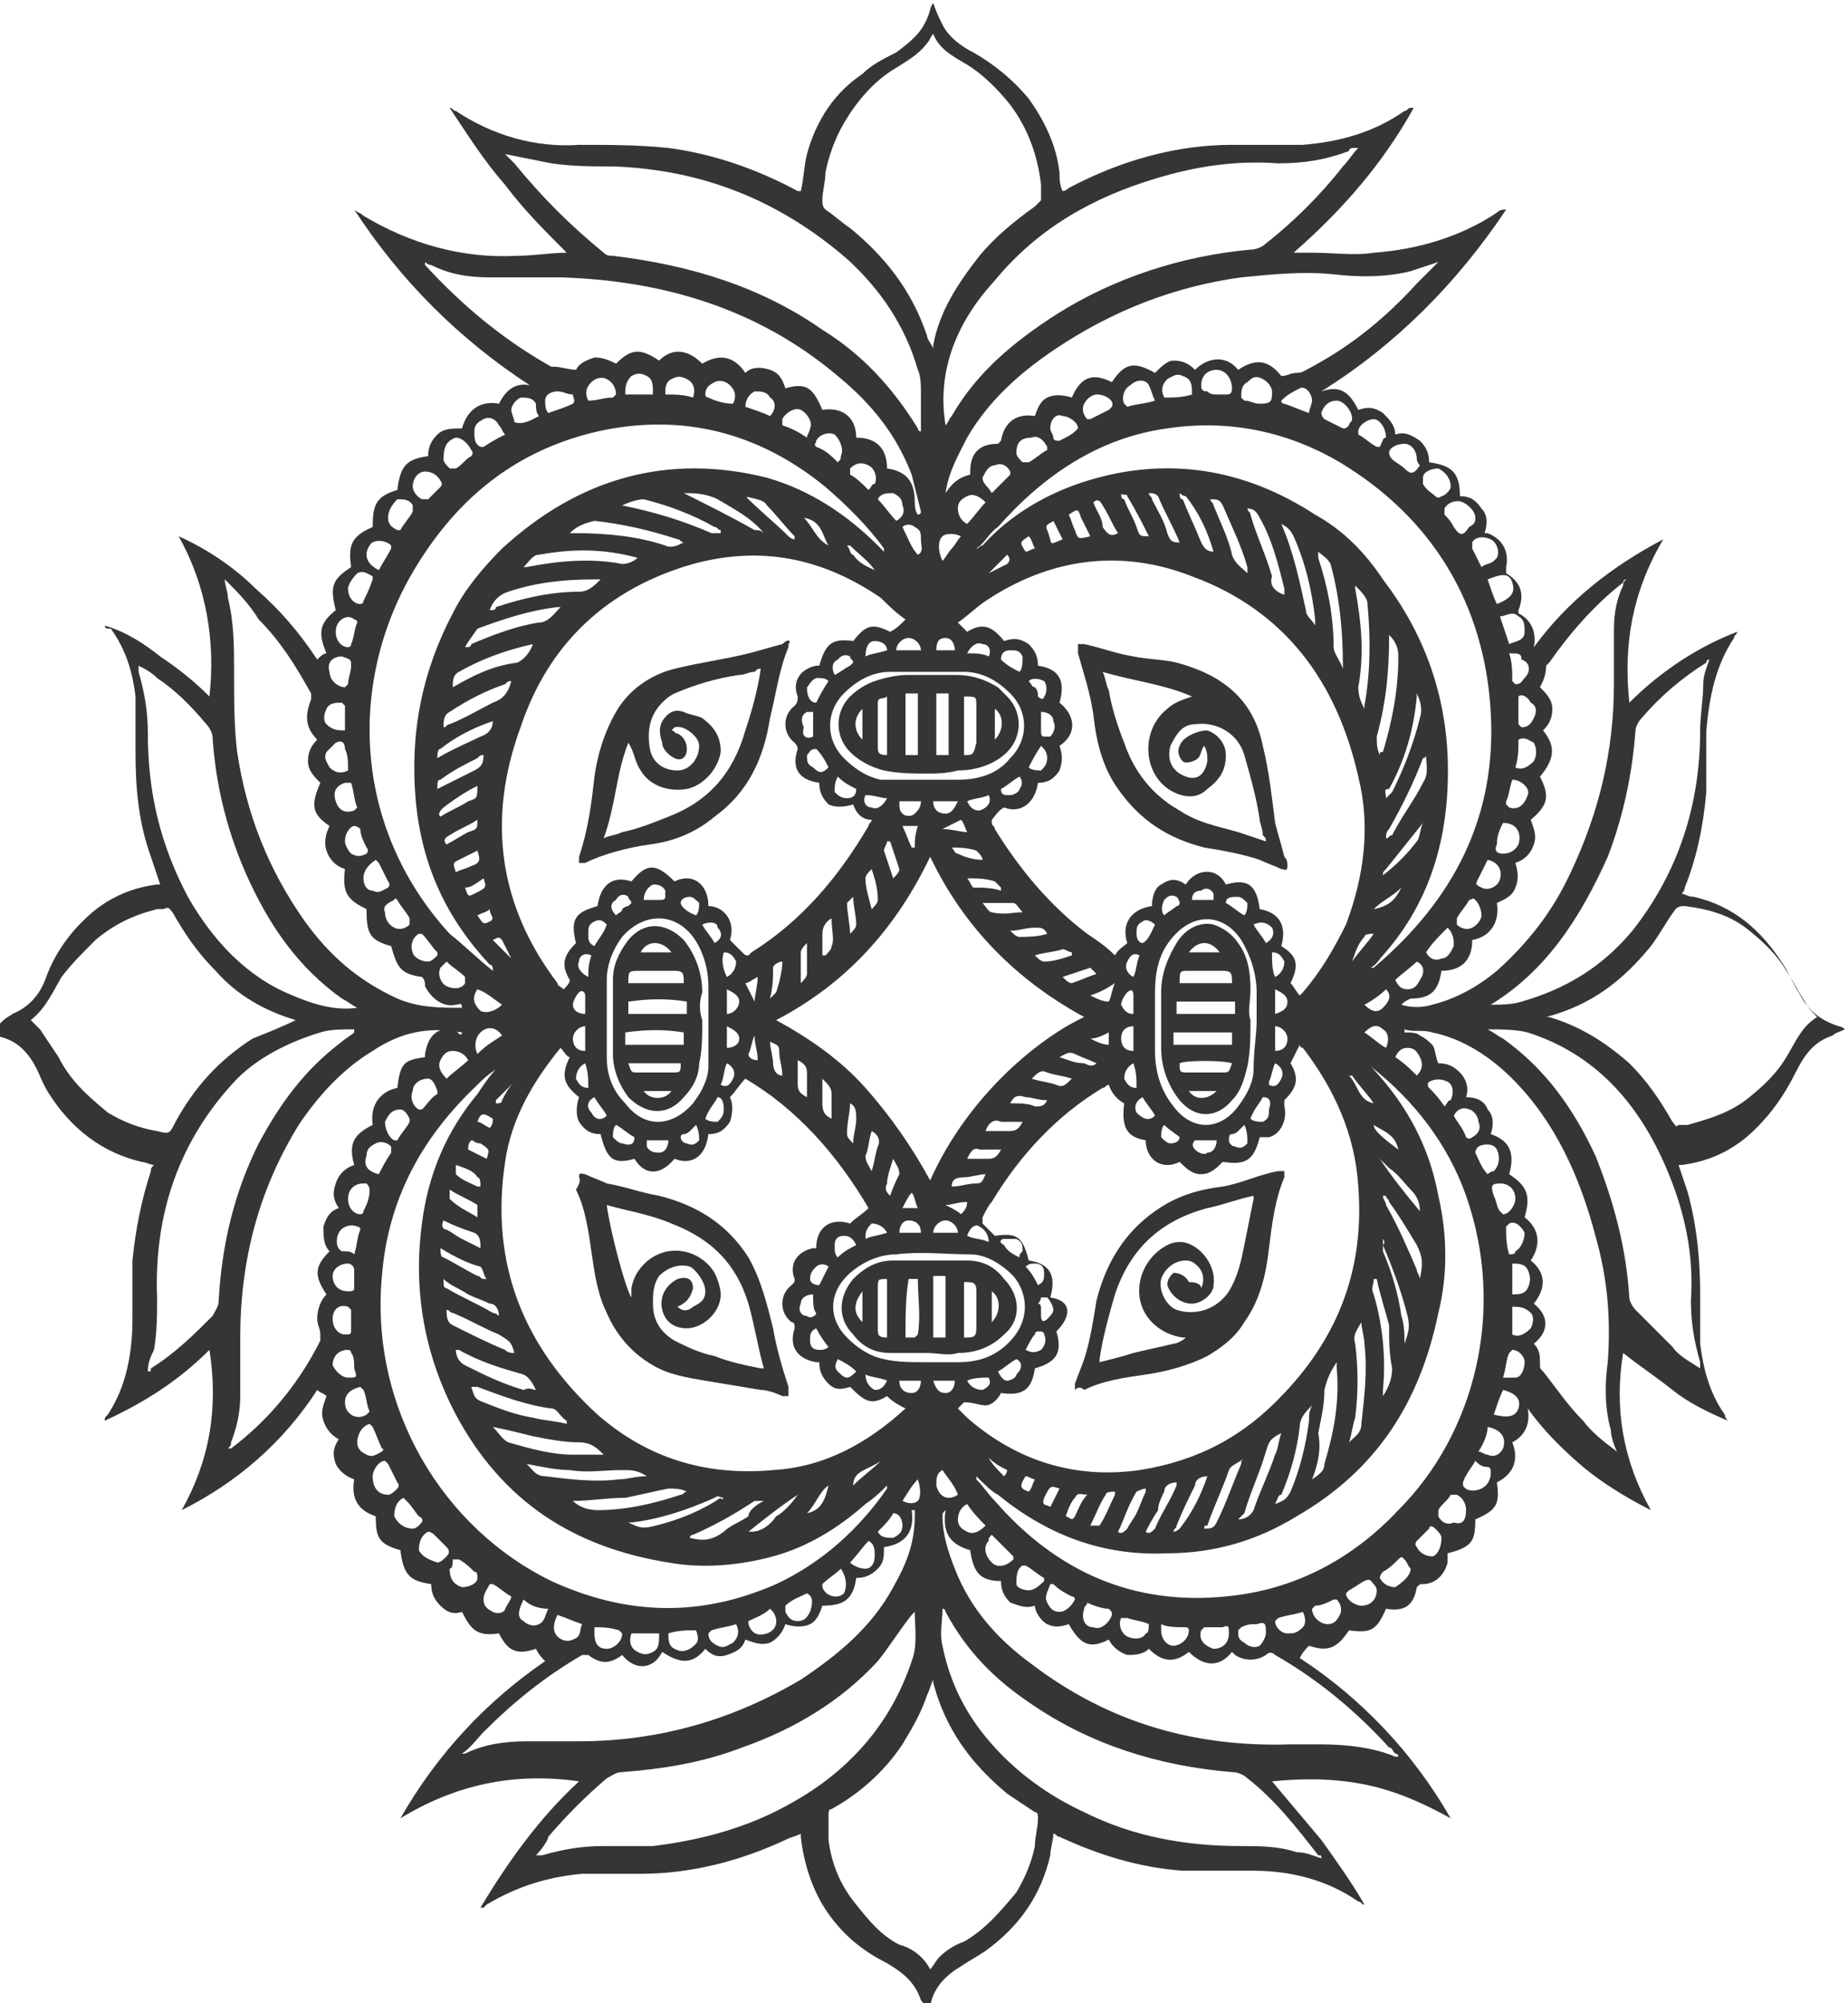 <?xml version="1.0" encoding="utf-8"?>
<!-- Generator: Adobe Illustrator 20.1.0, SVG Export Plug-In . SVG Version: 6.00 Build 0)  -->
<svg version="1.1" xmlns="http://www.w3.org/2000/svg" xmlns:xlink="http://www.w3.org/1999/xlink" x="0px" y="0px" width="60px"
	 height="65px" viewBox="0 0 60 65" style="enable-background:new 0 0 60 65;" xml:space="preserve">
<style type="text/css">
	.st0{display:none;}
	.st1{display:inline;fill:#5DFF2A;}
	.st2{fill:#353535;}
</style>
<g id="bg" class="st0">
	<rect class="st1" width="500" height="500"/>
</g>
<g id="choodi-padma">
	<g>
		<path class="st2" d="M3.4,20.3c0.7,0.2,1.3,0.6,1.8,1c0.6,0.4,1.1,0.8,1.6,1.3c0.2-1.8-0.1-3.6-1-5.2c0.9,0.4,1.8,1,2.5,1.7
			c0.8,0.7,1.4,1.4,2,2.3c0.1-0.1,0.2-0.2,0.3-0.2c-0.3-0.7-0.2-1,0.3-1.4c-0.2-0.8-0.1-1,0.5-1.4c-0.1-0.7,0-1,0.7-1.3
			c0-0.7,0.1-1,0.8-1.2c0.1-0.8,0.3-1,1-1.1c0-0.3,0.1-0.5,0.3-0.7c0.2-0.2,0.5-0.2,0.8-0.2c0.2-0.7,0.7-0.9,1.2-0.8
			c0.2-0.4,0.5-0.7,1-0.6C14.9,11,13,9.1,11.5,6.8c0.1,0.1,0.2,0.1,0.3,0.2c1.5,0.9,3.2,1.4,5,1.3c0.5,0,1.1-0.1,1.6-0.1
			c-0.7-0.7-1.4-1.4-2-2.2c-0.7-0.8-1.2-1.6-1.8-2.5c0,0,0,0,0,0c0.1,0,0.1,0.1,0.2,0.1c1.2,0.8,2.6,1.2,4,1.1c1,0,1.9,0,2.9,0.1
			c1.5,0.2,2.9,0.7,4.2,1.4c0,0,0.1,0,0.1,0c0.1-0.4,0.1-0.8,0.2-1.2C26.5,3.9,27.1,3,28,2.4c0.3-0.3,0.7-0.5,1.1-0.7
			c0.4-0.3,0.8-0.6,1-1.1c0.1-0.2,0.1-0.4,0.2-0.5c0.1,0.3,0.2,0.5,0.3,0.7c0.2,0.4,0.6,0.7,1,0.9c0.7,0.4,1.3,0.9,1.8,1.5
			c0.5,0.7,0.9,1.5,1,2.4c0,0.2,0,0.4,0.1,0.6c0.1,0,0.2-0.1,0.2-0.1c1.7-0.9,3.5-1.4,5.3-1.4c0.8,0,1.6,0,2.3,0
			c1.2-0.1,2.3-0.4,3.3-1.1c0.1,0,0.1-0.1,0.2-0.1c0,0,0,0,0.1,0c-1,1.8-2.3,3.3-3.9,4.7c0.2,0,0.4,0,0.6,0c0.7,0,1.4,0.1,2,0
			c1.4-0.1,2.8-0.5,4-1.3c0.1-0.1,0.2-0.1,0.3-0.1c-1.6,2.4-3.6,4.4-6,5.9c0.6-0.2,0.9,0,1.2,0.6c0.3-0.1,0.5-0.1,0.8,0.1
			c0.2,0.2,0.4,0.4,0.4,0.7c0.3-0.1,0.5,0,0.8,0.2c0.2,0.2,0.3,0.4,0.3,0.7c0.7,0.1,1,0.3,1,1.1c0.3,0,0.5,0.1,0.7,0.4
			c0.2,0.2,0.2,0.5,0.1,0.8c0,0,0.1,0,0.1,0c0.5,0.2,0.7,0.6,0.6,1.1c0,0.1,0,0.2,0,0.2c0.5,0.3,0.6,0.7,0.4,1.2c0,0,0,0,0,0.1
			c0.4,0.2,0.6,0.6,0.5,1.1c1.1-1.5,2.5-2.6,4.2-3.5c-1,1.7-1.3,3.4-1.1,5.3c1-1,2.2-1.8,3.5-2.3c0,0.1-0.1,0.1-0.1,0.2
			c-0.6,0.9-0.8,1.9-0.9,3c0,0.7,0,1.3,0,2c-0.1,1.1-0.3,2.1-0.7,3.1c0,0.1-0.1,0.2-0.1,0.2c0,0,0,0,0,0c0.1,0,0.2,0.1,0.4,0.1
			c1.3,0.3,2.2,1.1,2.9,2.2c0.2,0.3,0.3,0.6,0.5,0.9c0.3,0.6,0.7,0.9,1.3,1.1c0,0,0.1,0,0.2,0.1c-0.2,0.1-0.3,0.1-0.4,0.2
			c-0.6,0.2-0.9,0.6-1.2,1.2c-0.4,0.8-0.9,1.5-1.6,2.1c-0.6,0.5-1.3,0.8-2.1,0.9c0,0,0,0-0.1,0c0.1,0.3,0.2,0.6,0.3,0.9
			c0.3,1.1,0.4,2.2,0.4,3.3c0,0.5,0,1.1,0,1.6c0.1,0.8,0.3,1.6,0.8,2.3c0,0,0,0.1,0.1,0.2c-0.7-0.3-1.3-0.6-1.8-1
			c-0.5-0.4-1.1-0.8-1.6-1.2c-0.3,1.8,0,3.5,0.9,5.1c-0.8-0.4-1.6-0.9-2.2-1.4c-0.7-0.6-1.3-1.2-1.8-1.9c0.1,0.5-0.1,0.9-0.5,1.1
			c0.2,0.5,0.1,1-0.5,1.3c0.1,0.7,0,0.9-0.7,1.2c0,0.7-0.1,0.9-0.9,1.1c0,0.1,0,0.2,0,0.3c-0.1,0.4-0.4,0.7-0.8,0.7
			c-0.1,0-0.1,0-0.2,0.1c-0.1,0.6-0.4,0.8-1,0.7c0,0,0,0,0,0c-0.3,0.7-0.5,0.8-1.2,0.7c-0.4,0.6-0.7,0.7-1.3,0.5
			c-0.1,0.1-0.2,0.2-0.3,0.4c2,1.3,3.7,3.1,4.9,5.2c-0.9-0.5-1.8-0.9-2.8-1.1c-1-0.2-2-0.2-3-0.1c0.5,0.6,1.1,1.3,1.6,1.9
			c0.5,0.7,1,1.4,1.4,2.1c0,0,0,0,0,0c-0.1,0-0.1-0.1-0.2-0.1c-1-0.7-2.2-1-3.4-1c-0.8,0-1.5,0-2.3,0c-1.4-0.1-2.7-0.5-4-1.1
			c-0.1,0-0.1-0.1-0.2-0.1c0,0.2-0.1,0.5-0.1,0.7c-0.3,1.3-1,2.3-2.1,3.1c-0.3,0.2-0.5,0.3-0.8,0.5c-0.5,0.3-0.9,0.7-1,1.3
			c0,0,0,0.1-0.1,0.2c-0.1-0.2-0.1-0.3-0.2-0.4c-0.2-0.6-0.6-0.9-1.1-1.2c-0.8-0.4-1.4-0.9-1.9-1.6c-0.5-0.7-0.8-1.6-0.9-2.5
			c0,0,0-0.1,0-0.1c-0.2,0.1-0.3,0.1-0.5,0.2c-1.5,0.7-3.1,1.1-4.7,1.1c-0.6,0-1.3,0-1.9,0c-1.1,0.1-2.1,0.4-3.1,1
			c0,0-0.1,0.1-0.1,0.1c0,0,0,0-0.1,0c0.9-1.5,1.9-2.9,3.2-4.1c-2.1-0.3-4,0.1-5.8,1.2c1.2-2.1,2.8-3.8,4.7-5.1
			c-0.1-0.1-0.2-0.2-0.3-0.4c-0.6,0.2-0.9,0.1-1.2-0.5c-0.7,0.1-0.9-0.1-1.2-0.7c-0.3,0.1-0.5,0-0.7-0.2c-0.2-0.2-0.3-0.4-0.3-0.7
			c-0.7-0.1-0.9-0.3-1-1.1c-0.7-0.2-0.8-0.4-0.8-1.1c-0.6-0.2-0.8-0.6-0.7-1.2c-0.3-0.1-0.5-0.3-0.6-0.5c-0.1-0.3-0.1-0.5,0.1-0.8
			c-0.2-0.1-0.4-0.3-0.5-0.6c-0.1-0.3,0-0.5,0.1-0.8c-0.1-0.1-0.2-0.1-0.3-0.2c-1.1,1.7-2.6,3-4.4,3.9c0.9-1.6,1.2-3.3,0.9-5.2
			c-1,1-2.1,1.7-3.4,2.3c0-0.1,0-0.1,0.1-0.2c0.6-0.9,0.8-2,0.8-3.1c0-0.6,0-1.3,0-1.9c0.1-1,0.3-2,0.6-2.9c0-0.1,0-0.1,0.1-0.2
			c-0.1,0-0.3-0.1-0.4-0.1c-1.3-0.3-2.3-1.1-3-2.2c-0.2-0.3-0.3-0.6-0.4-0.8c-0.3-0.6-0.7-1-1.4-1.1c0,0,0,0-0.1,0
			C0.1,33,0.3,33,0.4,32.9c0.5-0.2,0.9-0.6,1.1-1.2c0.3-0.8,0.8-1.5,1.5-2.1c0.6-0.5,1.3-0.8,2.1-0.9c0,0,0,0,0.1,0
			c-0.1-0.3-0.2-0.6-0.3-0.9c-0.4-1.1-0.5-2.2-0.5-3.4c0-0.6,0-1.2,0-1.8c-0.1-0.8-0.3-1.5-0.8-2.2C3.5,20.4,3.4,20.4,3.4,20.3z
			 M41.9,31.9c0.1,0.1,0.2,0.3,0.3,0.4c0,0,0,0,0.1-0.1c0.6-0.7,1-1.4,1.4-2.2c0.6-1.6,0.8-3.2,0.4-4.8c-0.7-3.1-2.4-5.4-5.4-6.5
			c-2.3-0.9-4.6-0.6-6.7,0.8c-0.3,0.2-0.6,0.5-0.9,0.7c0.1,0.1,0.2,0.2,0.3,0.3c0.5-0.3,0.8-0.2,1.2,0.3c0.3-0.1,0.5-0.1,0.8,0.1
			c0.2,0.2,0.3,0.4,0.3,0.7c0.7,0.1,0.9,0.5,0.7,1.2c0.5,0.4,0.6,1,0,1.4c0.1,0.3,0.1,0.5,0,0.8c-0.2,0.3-0.4,0.4-0.7,0.4
			c-0.1,0.7-0.6,1-1.1,0.8c-0.2,0.1-0.3,0.3-0.4,0.4c0,0,0,0.1,0,0.1c0,0.1,0.1,0.1,0.1,0.2c0.8,1.3,1.8,2.5,3,3.4
			c0.3,0.2,0.6,0.4,0.9,0.7c0.1-0.2,0.3-0.3,0.4-0.4c-0.2-0.6,0.1-1.1,0.8-1.2c0-0.3,0.1-0.6,0.3-0.7c0.3-0.2,0.5-0.2,0.8,0
			c0.3-0.5,1-0.6,1.3,0c0.7-0.2,1,0,1.1,0.8c0.6,0.1,0.9,0.5,0.7,1.2C42.1,31,42.2,31.3,41.9,31.9z M18.7,30.6c-0.2-0.8,0-1,0.7-1.2
			c0.1-0.7,0.5-1,1.1-0.8c0.5-0.6,0.8-0.6,1.4,0c0.6-0.3,1.1,0.1,1.1,0.8c0.5,0,0.9,0.5,0.7,1.1c0.1,0.1,0.3,0.3,0.4,0.4
			c0.1,0.1,0.1,0.1,0.2,0.1c0,0,0.1-0.1,0.1-0.1c1.6-1,2.8-2.4,3.8-4.1c0-0.1,0.1-0.1,0.1-0.2c-0.3,0-0.5-0.2-0.6-0.5
			c-0.3,0.1-0.6,0.1-0.8,0c-0.2-0.2-0.3-0.4-0.3-0.7c-0.7-0.1-0.9-0.5-0.7-1.1c0,0,0-0.1-0.1-0.2c-0.4-0.3-0.4-0.9,0-1.2
			c0.1-0.1,0.1-0.2,0.1-0.3c-0.2-0.5,0.1-0.9,0.6-1c0,0,0.1,0,0.1,0c0.2-0.7,0.4-0.9,1.1-0.8c0.4-0.5,0.6-0.6,1.2-0.3
			c0.2-0.1,0.3-0.2,0.5-0.4c-0.3-0.2-0.6-0.5-0.8-0.7c-1.9-1.3-3.9-1.7-6.1-1.1c-2.8,0.8-4.7,2.6-5.6,5.3c-1.1,3-0.7,5.8,1.2,8.3
			c0,0.1,0.1,0.1,0.2,0.2c0.1-0.1,0.2-0.2,0.2-0.3C18.2,31.3,18.3,31,18.7,30.6z M34.3,43.2c0.2,0.7,0,1-0.7,1.2
			c-0.1,0.7-0.4,0.9-1.1,0.8c-0.1,0.2-0.3,0.4-0.5,0.4c-0.2,0-0.4-0.1-0.7-0.1c0,0-0.1,0.1-0.2,0.2c0.1,0.1,0.2,0.2,0.3,0.3
			c1.6,1.4,3.5,2,5.6,1.7c1.9-0.3,3.4-1.1,4.7-2.5c1.8-1.9,2.6-4.1,2.4-6.7c-0.1-1.7-0.8-3.2-1.8-4.5c0,0-0.1,0-0.1-0.1
			c-0.1,0.2-0.2,0.4-0.3,0.6c0.3,0.5,0.2,0.8-0.2,1.2c0,0,0,0.1,0,0.2c0.1,0.4-0.1,0.9-0.5,1c-0.1,0-0.2,0-0.3,0
			c-0.2,0.8-0.5,0.9-1.2,0.8c-0.2,0.2-0.4,0.4-0.7,0.4c-0.3,0-0.5-0.2-0.7-0.4c-0.6,0.3-1.1-0.1-1.1-0.7c-0.6-0.1-0.8-0.4-0.7-1.2
			c-0.2-0.1-0.4-0.3-0.5-0.6c-0.1,0-0.1,0.1-0.2,0.1c-1.5,0.9-2.7,2.2-3.6,3.7c-0.1,0.1-0.2,0.3-0.3,0.5c0,0,0,0.1,0,0.2
			c0.1,0.1,0.3,0.3,0.4,0.4c0.7-0.1,0.9,0,1.1,0.8c0.7,0.1,0.9,0.5,0.7,1.2C34.8,42.2,34.8,42.7,34.3,43.2z M18.2,34
			C18.2,34,18.2,34.1,18.2,34c-0.9,1.1-1.6,2.3-1.8,3.7c-0.5,3.3,0.6,6,3,8.2c1.6,1.4,3.5,2,5.7,1.8c1.7-0.1,3.1-0.9,4.3-2
			c0,0,0,0,0,0c-0.2-0.1-0.4-0.2-0.6-0.4c-0.5,0.3-0.7,0.2-1.2-0.3c-0.3,0.1-0.5,0.1-0.7-0.1c-0.2-0.2-0.3-0.4-0.3-0.7
			c0,0-0.1,0-0.1,0c-0.6-0.1-0.9-0.5-0.7-1.1c0-0.1,0-0.2-0.1-0.2c-0.4-0.3-0.4-0.9,0-1.2c0.1-0.1,0.1-0.1,0.1-0.2
			c-0.2-0.5,0.1-0.9,0.6-1c0,0,0.1,0,0.1,0c0-0.7,0.5-1,1.1-0.8c0.2-0.2,0.4-0.3,0.6-0.5c-1-1.7-2.3-3.2-4-4.2
			c-0.2,0.2-0.3,0.4-0.5,0.6c0.1,0.2,0.1,0.5,0,0.8c-0.2,0.3-0.4,0.4-0.7,0.4c-0.1,0.8-0.6,1-1.1,0.8c-0.5,0.6-1,0.5-1.3,0
			c-0.7,0.2-0.9,0-1.1-0.8c-0.3,0-0.5-0.1-0.7-0.4c-0.1-0.2-0.1-0.5,0-0.8c-0.5-0.4-0.6-0.7-0.3-1.3C18.4,34.3,18.3,34.1,18.2,34z
			 M25.2,33.1c1.1,0.6,2.1,1.3,2.9,2.2c0.8,0.9,1.5,1.9,2.1,3c1.3-2.9,3.7-4.7,5-5.3c-2.2-1.2-3.9-2.9-5-5.2
			C29.1,30.1,27.5,31.9,25.2,33.1z M30.3,1.1c-0.1,0.1-0.1,0.2-0.2,0.3c-0.3,0.4-0.7,0.6-1,0.8c-0.7,0.4-1.3,1.1-1.7,1.8
			c-0.3,0.5-0.5,1.1-0.6,1.6c0,0.3-0.1,0.6-0.1,0.9c0,0.1,0,0.2,0.1,0.3c0.3,0.2,0.5,0.4,0.8,0.6c1.1,0.9,2,2,2.5,3.5
			c0,0.1,0.1,0.2,0.2,0.4c0,0,0-0.1,0-0.1c0.2-1.1,0.8-2,1.5-2.9c0.5-0.6,1.1-1.1,1.8-1.6c0.1-0.1,0.2-0.2,0.2-0.2
			c0-0.2,0-0.3,0-0.5c-0.1-0.9-0.4-1.8-1-2.6c-0.4-0.5-0.9-1-1.4-1.3C30.9,1.8,30.5,1.6,30.3,1.1z M16,31.5C16,31.4,16,31.4,16,31.5
			c0-0.1,0-0.2-0.1-0.2c-1.4-1.5-2.2-3.2-2.4-5.3c-0.2-2.2,0.2-4.2,1.2-6.1c0.4-0.8,1-1.5,1.6-2.1c2.5-2.3,5.4-3.1,8.6-2.3
			c1.4,0.4,2.6,1.2,3.6,2.2c0.1,0.1,0.1,0.1,0.2,0.2c0-0.1,0-0.1,0-0.1c-0.5-0.7-1.2-1.4-1.9-2c-2.2-1.8-4.7-2.4-7.4-1.8
			c-2.6,0.6-4.5,2.1-5.9,4.4c-2.2,3.6-2.1,8.4,1.1,11.9C15.1,30.7,15.5,31.1,16,31.5z M31.7,17.8C31.8,17.9,31.8,17.9,31.7,17.8
			c0.1,0,0.1-0.1,0.2-0.1c0.9-1,2.1-1.7,3.4-2.1c2.6-0.8,5.1-0.4,7.4,1.1c0.9,0.5,1.6,1.2,2.2,2.1c1.3,1.7,2,3.6,2.1,5.7
			c0.1,2.5-0.5,4.7-2.1,6.5c-0.1,0.1-0.2,0.3-0.4,0.4c0,0,0.1,0,0.1,0c2.6-2.2,4-4.9,3.8-8.3c-0.2-3.5-1.9-6.3-4.9-8.1
			c-1.7-1-3.6-1.4-5.6-1.1c-2.2,0.3-4,1.5-5.5,3.2C32.1,17.3,32,17.6,31.7,17.8z M16.1,34.7C16,34.7,16,34.7,16.1,34.7
			C16,34.7,16,34.7,16.1,34.7c-0.3,0.2-0.4,0.3-0.6,0.5c-1.8,1.7-2.9,3.7-3.1,6.2c-0.4,4.3,2,8.2,5.5,9.9c2.4,1.1,4.8,1.2,7.3,0.1
			c1.5-0.7,2.7-1.8,3.6-3.1c0,0,0,0,0-0.1c-0.2,0.2-0.4,0.4-0.7,0.6c-0.9,0.8-1.9,1.4-3,1.7c-1.1,0.3-2.3,0.4-3.4,0.2
			c-3.1-0.5-5.4-2-6.9-4.8c-1-1.9-1.4-4-1.1-6.2c0.2-1.6,0.8-3,1.8-4.2C15.7,35.2,15.9,34.9,16.1,34.7z M31.7,47.9
			c0,0.1,0,0.1,0,0.1c0.2,0.2,0.4,0.5,0.6,0.7c2,2.3,4.5,3.4,7.5,3.1c2.2-0.2,4.1-1.2,5.6-2.8c2.5-2.5,3.5-6.5,2.2-10.2
			c-0.6-1.7-1.7-3.1-3.1-4.2c0,0,0,0-0.1-0.1c0.1,0.1,0.1,0.1,0.2,0.2c1.1,1.2,1.8,2.5,2.1,4.1c0.3,1.3,0.3,2.6,0,3.8
			c-0.6,2.9-2,5.1-4.6,6.6c-1.3,0.8-2.7,1.2-4.2,1.2c-2.1,0.1-3.9-0.6-5.5-1.9C32.2,48.4,32,48.2,31.7,47.9z M30.2,63.9
			c0.1-0.1,0.2-0.3,0.3-0.4c0.2-0.2,0.5-0.4,0.8-0.5c0.7-0.4,1.2-1,1.7-1.6c0.3-0.5,0.5-1,0.6-1.5c0-0.3,0.1-0.6,0.1-0.9
			c0-0.1,0-0.2-0.1-0.2c-0.3-0.2-0.6-0.4-0.9-0.6c-1.2-1-2-2.1-2.4-3.6c0,0,0,0,0-0.1c-0.1,0.2-0.1,0.3-0.2,0.5
			c-0.2,0.6-0.5,1.1-0.8,1.6c-0.6,0.9-1.4,1.6-2.3,2.1c-0.1,0-0.1,0.1-0.1,0.2c0,0.3,0,0.5,0,0.8c0.1,0.8,0.4,1.5,0.9,2.1
			c0.4,0.5,0.8,1,1.4,1.3C29.6,63.2,30,63.5,30.2,63.9z M30.7,13.8c0.1-0.1,0.1-0.2,0.2-0.3c0.8-1.4,2-2.4,3.4-3.3
			c1.9-1.2,4.1-1.9,6.3-2.1c0.2,0,0.4-0.1,0.5-0.2c0.9-0.7,1.8-1.6,2.5-2.5c0.2-0.2,0.3-0.4,0.5-0.6c0,0-0.1,0-0.1,0
			c-0.1,0-0.2,0-0.2,0.1c-0.8,0.3-1.5,0.4-2.3,0.4c-1.4-0.1-2.7,0.1-4,0.5c-2,0.6-3.8,1.6-5.2,3.3C31.1,10.4,30.4,12,30.7,13.8z
			 M16.4,5c0.1,0.1,0.2,0.2,0.3,0.3c0.9,1.1,1.8,2,2.9,2.9c0.1,0.1,0.2,0.1,0.3,0.1c2.5,0.3,4.8,1,6.8,2.4c1.3,0.8,2.3,1.9,3.1,3.2
			c0,0,0,0.1,0.1,0.1c0-0.4,0-0.8,0-1.2c0-0.3,0-0.6-0.1-0.8c-0.4-1.4-1.2-2.6-2.3-3.6c-2.2-1.9-4.7-2.9-7.6-3c-0.7,0-1.3,0-2-0.1
			C17.4,5.2,16.9,5.1,16.4,5z M50.2,33c0.1,0,0.1,0,0.1,0c1,0.3,1.8,0.8,2.6,1.5c0.6,0.6,1,1.2,1.4,1.9c0.1,0.1,0.1,0.2,0.2,0.1
			c0.1,0,0.2,0,0.3,0c0.7-0.2,1.4-0.4,2-0.9c0.5-0.4,0.9-0.8,1.2-1.3c0.3-0.5,0.5-1,1-1.3c-0.2-0.2-0.3-0.3-0.4-0.5
			c-0.2-0.3-0.4-0.7-0.6-1c-0.3-0.5-0.7-0.9-1.2-1.3c-0.6-0.5-1.3-0.7-2.1-0.8c-0.1,0-0.2,0-0.3,0.1c-0.3,0.4-0.5,0.8-0.8,1.2
			C52.7,31.8,51.7,32.6,50.2,33C50.3,33,50.3,33,50.2,33z M9.6,33.1C9.6,33.1,9.6,33,9.6,33.1c-1-0.3-1.9-0.8-2.6-1.6
			c-0.6-0.6-1-1.2-1.4-1.9c-0.1-0.1-0.1-0.2-0.3-0.1c-0.1,0-0.2,0-0.2,0c-0.8,0.2-1.4,0.5-2,1c-0.4,0.4-0.8,0.8-1.1,1.2
			c-0.3,0.5-0.5,1-1,1.4c0.1,0.1,0.2,0.2,0.3,0.3c0.2,0.3,0.4,0.6,0.6,0.9c0.4,0.8,1,1.3,1.6,1.8c0.5,0.3,1,0.5,1.6,0.6
			c0.4,0.1,0.4,0.1,0.6-0.3c0.6-1.1,1.4-2,2.5-2.7C8.7,33.5,9.2,33.3,9.6,33.1z M41.6,12.2c0.2,0,0.3-0.1,0.5-0.1
			c0.2,0,0.3-0.1,0.5-0.2c1.3-0.7,2.4-1.6,3.4-2.7c0.2-0.2,0.5-0.5,0.7-0.7c-0.3,0.1-0.6,0.2-0.9,0.3C45,9,44.1,9,43.3,8.9
			c-1-0.1-2,0-3,0.1c-2.2,0.3-4.2,1.1-6,2.3c-1.2,0.8-2.2,1.7-2.9,2.9c-0.3,0.6-0.6,1.1-0.7,1.8c0.2-0.3,0.4-0.5,0.8-0.6
			c0,0,0-0.1,0-0.1c0-0.6,0.3-0.9,0.9-0.9c0,0,0.1-0.1,0.1-0.1c0.1-0.6,0.5-0.9,1.1-0.8c0,0,0,0,0,0c0.1-0.3,0.2-0.5,0.4-0.6
			c0.2-0.1,0.5-0.1,0.8,0c0.3-0.7,0.7-0.8,1.3-0.5c0.4-0.6,0.7-0.7,1.4-0.3c0.2-0.2,0.4-0.4,0.6-0.4c0.3,0,0.5,0.1,0.7,0.3
			c0.4-0.4,1-0.5,1.4,0C40.8,11.6,41.2,11.7,41.6,12.2z M29.8,16.7c0,0,0.1,0,0.1-0.1c-0.1-0.4-0.2-0.8-0.3-1.2
			c-0.5-1.3-1.3-2.3-2.4-3.2c-2.6-2.2-5.7-3.1-9-3.2c-0.8,0-1.5,0-2.3,0c-0.7,0-1.3-0.1-1.9-0.4c-0.1,0-0.2-0.1-0.2-0.1
			c0,0.1,0,0.1,0,0.1c1.2,1.3,2.5,2.4,4.1,3.3c0,0,0.1,0,0.1,0c0.2,0,0.5,0.1,0.7,0.1c0.1-0.2,0.3-0.3,0.6-0.4
			c0.3,0,0.5,0.1,0.7,0.2c0.5-0.5,0.8-0.5,1.4-0.1c0.4-0.4,0.9-0.4,1.4,0.1c0.5-0.3,1-0.3,1.4,0.3c0.2-0.2,0.5-0.2,0.8-0.1
			c0.3,0.1,0.4,0.3,0.5,0.6c0.7-0.2,0.9,0,1.2,0.7c0.6-0.1,1.1,0.2,1.1,0.9c0.7,0,1,0.4,1,1c0.7,0.1,0.9,0.5,0.9,1.1
			C29.7,16.6,29.8,16.7,29.8,16.7z M30.7,49C30.6,49,30.6,49,30.7,49c-0.1,0.1-0.1,0.1-0.1,0.2c0,0.6,0.2,1.2,0.4,1.7
			c0.5,1.3,1.4,2.3,2.5,3.1c2.5,1.9,5.3,2.7,8.4,2.6c0.3,0,0.7,0,1,0c0.8,0,1.7,0.1,2.4,0.4c0,0,0,0,0.1,0c0,0,0-0.1-0.1-0.1
			c-0.1-0.1-0.1-0.2-0.2-0.2c-1.1-1.2-2.3-2.2-3.7-3c-0.1-0.1-0.2-0.1-0.3,0c-0.3,0.2-0.7,0.2-1,0c0,0-0.1-0.1-0.1-0.1
			c-0.4,0.5-0.9,0.5-1.4,0c-0.5,0.4-0.9,0.3-1.3-0.1c-0.2,0.2-0.5,0.2-0.7,0.2c-0.3-0.1-0.5-0.3-0.6-0.5c-0.6,0.3-0.9,0.2-1.3-0.5
			c-0.3,0.1-0.5,0.1-0.7,0c-0.2-0.1-0.4-0.4-0.4-0.6c-0.3,0.1-0.5,0-0.8-0.1c-0.2-0.2-0.3-0.4-0.3-0.7c-0.7,0-0.9-0.3-1-1
			C30.8,50.1,30.6,49.7,30.7,49z M7.3,18.8C7.2,18.9,7.2,18.9,7.3,18.8c0,0.2,0.1,0.4,0.1,0.6c0.2,0.8,0.2,1.6,0.2,2.4
			c0,0.9,0,1.8,0.1,2.6c0.3,2,1,3.8,2.2,5.5c0.8,1.1,1.7,1.9,3,2.5c0.7,0.3,1.4,0.3,2.1,0.3c0-0.2-0.1-0.1-0.2-0.1
			c-0.4,0.1-0.8-0.2-1-0.6c0-0.1,0-0.2-0.1-0.3c-0.7-0.1-0.8-0.3-1-1c-0.7-0.2-0.8-0.4-0.8-1.2c-0.6-0.3-0.8-0.5-0.7-1.3
			c-0.3-0.1-0.5-0.3-0.6-0.6c-0.1-0.3,0-0.6,0.1-0.8c-0.6-0.4-0.6-0.7-0.3-1.4c-0.2-0.2-0.4-0.4-0.4-0.7c0-0.3,0.1-0.5,0.3-0.7
			c-0.4-0.4-0.4-0.8-0.2-1.3c0-0.1,0-0.1,0-0.2c-0.5-0.9-1-1.7-1.7-2.4C8.1,19.6,7.7,19.2,7.3,18.8z M15,33.5c-1.1-0.2-2,0-2.9,0.6
			c-1,0.6-1.8,1.5-2.4,2.4c-1.3,2.1-1.9,4.4-1.9,6.9c0,0.6,0,1.3,0,1.9c0,0.5-0.1,1-0.3,1.5c0,0.1,0,0.1-0.1,0.2c0.1,0,0.1,0,0.1,0
			c1.2-0.9,2.2-2.1,2.9-3.5c0,0,0-0.1,0-0.2c0-0.2-0.1-0.3-0.1-0.5c0-0.3,0.1-0.6,0.3-0.8c-0.4-0.6-0.4-0.9,0.1-1.4
			c-0.2-0.2-0.2-0.5-0.2-0.8c0.1-0.3,0.2-0.5,0.5-0.6c-0.2-0.3-0.2-0.5-0.1-0.8c0.1-0.3,0.3-0.5,0.6-0.6c-0.2-0.7,0-1,0.6-1.3
			c-0.1-0.7,0.3-1.1,0.8-1.2c0.1-0.8,0.2-0.9,0.9-1c0,0,0,0,0-0.1c0.1-0.6,0.4-0.9,1-0.8C14.9,33.6,15,33.6,15,33.5z M20.2,53.7
			c-0.4,0.3-0.7,0.3-1.1,0c0,0-0.1,0-0.2,0c-1.2,0.7-2.2,1.5-3.2,2.5c-0.2,0.2-0.4,0.5-0.7,0.7c0.1,0,0.1,0,0.1,0
			c0.6-0.3,1.3-0.4,2-0.4c0.6,0,1.1,0,1.7,0c2.6,0,5-0.7,7.2-2c1.2-0.8,2.3-1.7,3-3c0.4-0.7,0.7-1.4,0.7-2.3c0-0.1,0-0.1,0-0.2
			c0,0,0,0-0.1,0c0.1,0.7-0.2,1.1-0.9,1.2c0,0.3,0,0.5-0.2,0.7c-0.2,0.2-0.4,0.3-0.7,0.3c-0.1,0.7-0.4,0.9-1.1,0.9
			c-0.1,0.3-0.2,0.5-0.4,0.6c-0.2,0.1-0.5,0.1-0.8,0c-0.1,0.3-0.3,0.5-0.5,0.6c-0.3,0.1-0.5,0-0.8-0.1c-0.1,0.3-0.3,0.4-0.6,0.5
			c-0.3,0.1-0.5,0-0.7-0.2c-0.4,0.5-0.8,0.5-1.4,0.1C21.2,54.2,20.6,54.2,20.2,53.7z M42.9,60.3c0-0.1,0-0.1-0.1-0.1
			c-0.7-0.9-1.4-1.8-2.3-2.5c-0.1-0.1-0.3-0.2-0.5-0.2c-2.4-0.2-4.6-0.9-6.5-2.2c-1.2-0.8-2.1-1.7-2.8-3c0,0,0-0.1-0.1-0.1
			c0,0.4-0.1,0.8,0,1.2c0.2,1,0.6,1.9,1.2,2.7c0.9,1.2,2.1,2.1,3.4,2.7c1.6,0.8,3.3,1.1,5.1,1.1c0.6,0,1.2,0,1.8,0.2
			C42.4,60.1,42.6,60.2,42.9,60.3z M17.4,60.2C17.4,60.2,17.5,60.2,17.4,60.2c0.1,0,0.1,0,0.2,0c0.7-0.2,1.3-0.3,2-0.3
			c0.5,0,1.1,0,1.6,0c1.6-0.2,3.1-0.6,4.5-1.4c1.8-1,3.2-2.5,3.9-4.6c0.2-0.5,0.1-1.1,0.1-1.6c0,0-0.1,0.1-0.1,0.1
			c-0.4,0.5-0.7,1-1.1,1.5c-1.2,1.3-2.7,2.2-4.4,2.8c-1.3,0.5-2.6,0.7-3.9,0.8c-0.2,0-0.3,0.1-0.5,0.2c-0.7,0.6-1.3,1.2-1.9,1.9
			C17.8,59.7,17.6,60,17.4,60.2z M45.5,32.6C45.5,32.6,45.5,32.6,45.5,32.6c0.3,0.1,0.7,0.1,1,0c0.8-0.2,1.5-0.6,2.1-1.1
			c1-0.9,1.8-1.9,2.4-3.2c0.9-1.9,1.4-3.9,1.4-6.1c0-0.6,0-1.2,0-1.8c0-0.5,0.1-1,0.3-1.4c0-0.1,0-0.1,0.1-0.2
			c-0.1,0-0.1,0.1-0.1,0.1c-0.9,0.7-1.7,1.6-2.4,2.6c0,0-0.1,0.1-0.1,0.1c0,0.3-0.1,0.5-0.2,0.7c0.2,0.2,0.4,0.4,0.4,0.7
			c0,0.3-0.1,0.5-0.3,0.7c0.4,0.5,0.4,0.9-0.1,1.5c0.3,0.6,0.3,0.9-0.3,1.4c0.1,0.3,0.2,0.5,0.1,0.8c-0.1,0.3-0.3,0.5-0.6,0.6
			c0.1,0.3,0.1,0.6,0,0.8c-0.1,0.3-0.4,0.4-0.6,0.5c0.1,0.6-0.2,1.1-0.8,1.2c0,0.7-0.4,1-1,1c0,0,0,0,0,0c-0.1,0.7-0.4,0.9-1,0.9
			C45.6,32.5,45.6,32.5,45.5,32.6z M49.8,43.6c0.2,0.2,0.2,0.4,0.2,0.7c0,0.1,0,0.1,0.1,0.2c0.4,0.5,0.8,1.1,1.3,1.6
			c0.3,0.4,0.7,0.7,1.1,1c0,0,0,0,0,0c-0.1-0.2-0.2-0.5-0.2-0.7c-0.2-0.7-0.2-1.5-0.1-2.2c0.1-1.4,0-2.7-0.4-4.1
			c-0.5-1.9-1.3-3.7-2.7-5.1c-0.7-0.7-1.6-1.3-2.6-1.5c-0.3-0.1-0.6,0-0.9-0.1c0,0,0,0.1,0,0.1c0.2,0,0.4,0,0.5,0.1
			c0.2,0.1,0.3,0.2,0.4,0.3c0.1,0.1,0.1,0.4,0.2,0.6c0.3,0,0.5,0.1,0.7,0.3c0.2,0.2,0.3,0.5,0.2,0.8c0.3,0,0.6,0.1,0.7,0.4
			c0.2,0.2,0.2,0.5,0.1,0.8c0.6,0.2,0.8,0.6,0.6,1.3c0.6,0.4,0.7,0.7,0.5,1.4c0.4,0.3,0.6,0.8,0.2,1.4c0.5,0.4,0.5,0.9,0.1,1.4
			C50.3,42.7,50.3,43.2,49.8,43.6z M11.6,32.7c-0.2-0.1-0.3-0.2-0.5-0.3c-1.4-1-2.3-2.3-3-3.8c-0.7-1.5-1.1-3.1-1.2-4.7
			c0-0.1-0.1-0.3-0.2-0.4c-0.5-0.6-1-1.1-1.6-1.5c-0.2-0.2-0.4-0.3-0.6-0.4c0,0.1,0,0.2,0,0.2c0.2,0.7,0.3,1.3,0.3,2
			c0,1.9,0.4,3.6,1.3,5.3c0.8,1.4,1.9,2.6,3.4,3.2C10.2,32.6,10.9,32.8,11.6,32.7z M48.4,32.6c0.3,0,0.7,0,1-0.1
			c1.4-0.4,2.6-1.1,3.6-2.3c1.5-1.9,2.2-4.1,2.2-6.5c0-0.5,0.1-1,0.1-1.5c0-0.3,0.1-0.5,0.2-0.8c0,0,0,0,0,0c0,0-0.1,0-0.1,0.1
			c-0.8,0.5-1.5,1.1-2.1,1.8c-0.1,0.1-0.2,0.3-0.2,0.4c-0.1,1.4-0.4,2.8-0.9,4.1C51.3,29.8,50.2,31.5,48.4,32.6z M4.8,44.5
			c0.1,0,0.1,0,0.1-0.1c0.8-0.5,1.4-1.1,2-1.7c0.1-0.2,0.2-0.3,0.2-0.5c0.1-1.8,0.5-3.5,1.3-5.1c0.7-1.3,1.5-2.4,2.7-3.3
			c0.1-0.1,0.3-0.2,0.4-0.3c0,0,0,0,0-0.1c-0.4,0-0.8,0-1.1,0.1c-1,0.3-2,0.8-2.7,1.5C5.8,37,5,39.4,5.1,42.1c0,0.6,0,1.1-0.1,1.7
			C4.9,44,4.8,44.2,4.8,44.5z M55.2,44.4C55.2,44.4,55.2,44.4,55.2,44.4c0-0.1,0-0.2,0-0.2c-0.2-0.7-0.3-1.3-0.3-2
			c0.1-1.5-0.2-2.9-0.8-4.3c-0.9-2.1-2.3-3.7-4.5-4.4c-0.4-0.1-0.9-0.1-1.3-0.1c0.2,0.1,0.3,0.2,0.5,0.3c1.4,1,2.3,2.3,3,3.8
			c0.6,1.5,1,3,1.1,4.6c0,0.1,0.1,0.3,0.2,0.4c0.4,0.4,0.8,0.8,1.2,1.2C54.5,44,54.9,44.2,55.2,44.4z M30.1,25.3
			C30.1,25.3,30.1,25.3,30.1,25.3c0.3,0,0.6,0,1,0c0.7,0,1.3-0.2,1.7-0.7c0.6-0.6,0.6-1.5,0-2.1c-0.4-0.4-0.9-0.7-1.5-0.7
			c-0.8,0-1.6,0-2.4,0c-0.6,0-1.1,0.3-1.5,0.7c-0.6,0.6-0.6,1.5,0,2.1c0.3,0.3,0.7,0.6,1.2,0.7C29.1,25.3,29.6,25.3,30.1,25.3z
			 M30.1,44.2C30.1,44.2,30.1,44.2,30.1,44.2c0.3,0,0.6,0,1,0c0.7,0,1.3-0.2,1.8-0.8c0.5-0.6,0.5-1.4,0-2c-0.4-0.4-0.9-0.7-1.4-0.7
			c-0.8,0-1.6-0.1-2.4,0c-0.6,0-1.2,0.3-1.6,0.7c-0.6,0.6-0.6,1.4,0,2c0.3,0.3,0.7,0.6,1.2,0.7C29.1,44.2,29.6,44.2,30.1,44.2z
			 M40.8,33.1C40.8,33.1,40.8,33.1,40.8,33.1c0-0.3,0-0.6,0-0.9c0-0.6-0.2-1.2-0.5-1.7c-0.6-0.9-1.6-0.9-2.3,0
			c-0.4,0.5-0.5,1.1-0.5,1.7c0,0.6,0,1.3,0,1.9c0,0.7,0.2,1.3,0.6,1.8c0.6,0.8,1.5,0.8,2.1,0c0.3-0.4,0.5-0.8,0.5-1.2
			C40.7,34.1,40.8,33.6,40.8,33.1z M23,33.1C23,33.1,23,33.1,23,33.1c0-0.4,0-0.7,0-1.1c0-0.6-0.2-1.2-0.5-1.6
			c-0.6-0.8-1.6-0.8-2.3,0c-0.3,0.4-0.5,0.9-0.5,1.4c0,0.8,0,1.7,0,2.5c0,0.6,0.2,1.1,0.6,1.5c0.6,0.8,1.5,0.8,2.2,0
			c0.3-0.4,0.5-0.8,0.5-1.2C23,34.1,23,33.6,23,33.1z M15.9,19.8c0.1,0,0.2,0,0.2-0.1c0.9-0.3,1.8-0.5,2.7-0.5
			c0.3,0,0.5-0.2,0.7-0.4c-0.1,0-0.1,0-0.2,0c-1,0-1.9,0.1-2.8,0.4C16.2,19.3,16,19.5,15.9,19.8z M43.6,21.7c0-0.1,0-0.1,0-0.1
			c0-1.1-0.1-2.2-0.4-3.3c-0.1-0.2-0.3-0.3-0.4-0.4c0,0.1,0,0.1,0,0.2c0.3,0.9,0.5,1.9,0.5,2.9C43.3,21.2,43.5,21.4,43.6,21.7z
			 M17,18.4c0.1,0,0.1,0,0.1,0c1-0.2,2.1-0.3,3.1-0.1c0.2,0,0.4-0.1,0.5-0.2c-1.1-0.3-2.1-0.3-3.2-0.1C17.3,18,17.2,18.2,17,18.4z
			 M19.6,47.2c-0.2-0.2-0.4-0.4-0.8-0.4c-0.5,0-1-0.1-1.5-0.2c-0.4-0.1-0.8-0.2-1.3-0.3c0.2,0.2,0.3,0.4,0.5,0.5
			c0.7,0.2,1.4,0.4,2.1,0.4C19,47.2,19.3,47.2,19.6,47.2z M44,19c0,0,0,0.1,0,0.1c0.2,1.1,0.3,2.1,0.1,3.2c0,0.3,0.1,0.5,0.2,0.7
			c0-0.1,0-0.1,0-0.1c0.2-1.1,0.2-2.2,0.1-3.3C44.4,19.4,44.2,19.2,44,19z M42.6,48c0.3-0.2,0.4-0.3,0.4-0.5c0.3-1,0.5-2,0.4-3.1
			c0-0.1,0-0.1,0-0.2c-0.2,0.3-0.3,0.5-0.4,0.9c0,0.5-0.1,0.9-0.2,1.4C42.9,47,42.8,47.5,42.6,48z M21,47.9
			c-0.3-0.2-0.5-0.2-0.8-0.2c-0.6,0-1.1,0.1-1.7,0c-0.4,0-0.9-0.1-1.4-0.2c0.2,0.2,0.3,0.4,0.6,0.4c0.8,0.1,1.6,0.2,2.4,0.1
			C20.4,48,20.6,47.9,21,47.9z M43.8,46.8c0.2-0.2,0.4-0.3,0.4-0.6c0.1-0.9,0.2-1.7,0.1-2.6c0-0.2-0.1-0.5-0.1-0.7
			c-0.1,0.2-0.3,0.4-0.2,0.7c0.1,0.8,0.1,1.6,0,2.4C43.9,46.3,43.9,46.5,43.8,46.8z M41.6,17c0.4,0.9,0.6,1.9,0.8,2.8
			c0,0.2,0.2,0.3,0.3,0.5c0-0.1,0-0.1,0-0.2c-0.1-0.9-0.3-1.8-0.7-2.7C41.9,17.2,41.8,17.1,41.6,17z M15.1,21
			C15.2,21,15.2,21,15.1,21c0.1,0,0.2,0,0.2-0.1c0.7-0.3,1.5-0.6,2.2-0.7c0.3,0,0.5-0.3,0.7-0.5c-0.1,0-0.1,0-0.1,0
			c-0.9,0.1-1.8,0.4-2.6,0.7C15.3,20.7,15.2,20.8,15.1,21z M18.5,17.3c0.1,0,0.1,0,0.2,0c1,0,2,0.1,2.9,0.4c0.2,0.1,0.4,0,0.6-0.1
			c-0.1,0-0.1-0.1-0.2-0.1c-0.9-0.3-1.8-0.5-2.7-0.6C18.9,17,18.7,17.1,18.5,17.3z M15.3,45c0.1,0.3,0.1,0.4,0.4,0.5
			c0.5,0.2,1,0.4,1.6,0.5c0.4,0.1,0.7,0.1,1.1,0.2c0,0,0,0,0-0.1c-0.2-0.1-0.3-0.4-0.5-0.4c-0.8-0.1-1.6-0.4-2.4-0.7
			C15.4,45,15.4,45,15.3,45z M44.8,24.5c0-0.1,0-0.1,0.1-0.1c0.3-1,0.5-2,0.5-3.1c0-0.3-0.1-0.5-0.3-0.7c0,0,0,0.1,0,0.1
			c0,1.1-0.1,2.1-0.4,3.2C44.7,24.1,44.7,24.3,44.8,24.5z M41.4,48.8c0.3-0.1,0.4-0.2,0.5-0.4c0.3-0.7,0.5-1.5,0.6-2.3
			c0-0.2,0-0.3,0.1-0.5c-0.2,0.2-0.4,0.4-0.4,0.7c-0.1,0.8-0.3,1.5-0.6,2.2C41.5,48.5,41.5,48.6,41.4,48.8z M44.7,41.5
			c0,0-0.1,0-0.1,0c0,0.2-0.1,0.3,0,0.5c0.3,1,0.4,2.1,0.3,3.1c0,0.1,0,0.1,0,0.2c0.2-0.3,0.3-0.6,0.3-0.9c-0.1-0.5-0.1-0.9-0.1-1.4
			C45,42.6,44.8,42,44.7,41.5z M18.6,48.7c0.2,0.2,0.5,0.3,0.8,0.3c0.9,0,1.8-0.2,2.7-0.5c0.1,0,0.1-0.1,0.2-0.1
			c-0.2-0.1-0.4-0.1-0.6-0.1c-0.5,0.1-0.9,0.2-1.4,0.3C19.7,48.6,19.2,48.7,18.6,48.7z M41.7,19.3c0-0.1,0-0.1,0-0.2
			c-0.2-0.8-0.4-1.6-0.8-2.3c-0.1-0.2-0.2-0.3-0.4-0.3c0,0.1,0.1,0.1,0.1,0.2c0.2,0.7,0.5,1.3,0.7,2C41.2,19,41.4,19.2,41.7,19.3z
			 M17.3,20.9C17.3,20.9,17.2,20.9,17.3,20.9c-0.9,0.2-1.7,0.5-2.4,0.9c-0.2,0.1-0.2,0.3-0.2,0.5c0.7-0.4,1.3-0.7,2.1-0.8
			C17,21.4,17.2,21.2,17.3,20.9z M40.2,49.3c0.2,0,0.4-0.1,0.5-0.3c0.2-0.6,0.5-1.2,0.7-1.8c0.1-0.2,0.1-0.4,0.2-0.7
			c-0.4,0.2-0.4,0.3-0.5,0.6c-0.2,0.7-0.5,1.3-0.7,2C40.3,49.2,40.3,49.2,40.2,49.3z M17.4,45.1C17.4,45.1,17.4,45.1,17.4,45.1
			c-0.1-0.2-0.2-0.4-0.4-0.5c-0.7-0.2-1.4-0.4-2.1-0.8c0,0-0.1,0-0.1,0c0,0.2,0.1,0.4,0.3,0.5c0.6,0.3,1.2,0.6,1.9,0.8
			C17.2,45,17.3,45.1,17.4,45.1z M40.5,18.6c0-0.1,0-0.1,0-0.2c-0.2-0.7-0.5-1.3-0.8-2c-0.1-0.2-0.2-0.2-0.4-0.2
			c0,0.1,0.1,0.1,0.1,0.2c0.2,0.5,0.5,1.1,0.6,1.6C40.1,18.3,40.3,18.4,40.5,18.6z M16.6,22.1c-0.1,0-0.1,0-0.2,0.1
			c-0.6,0.2-1.2,0.5-1.8,0.9c-0.2,0.1-0.2,0.3-0.2,0.5c0.1,0,0.1-0.1,0.2-0.1c0.5-0.2,1-0.5,1.4-0.7C16.3,22.7,16.5,22.5,16.6,22.1z
			 M16.7,43.9c-0.1-0.4-0.2-0.4-0.5-0.6c-0.5-0.2-1-0.5-1.5-0.7c-0.1,0-0.1-0.1-0.2-0.1c0,0.2,0,0.4,0.2,0.5
			c0.6,0.3,1.2,0.6,1.7,0.8C16.5,43.9,16.6,43.9,16.7,43.9z M39.1,49.6c0.2,0,0.3,0,0.4-0.2c0.3-0.6,0.5-1.2,0.8-1.9
			c0-0.1,0-0.1,0.1-0.2c-0.2,0.2-0.4,0.2-0.5,0.4c-0.2,0.6-0.5,1.2-0.7,1.8C39.1,49.5,39.1,49.5,39.1,49.6z M20.2,16.4
			c1,0.2,2,0.5,2.9,0.9c0.1,0,0.2,0,0.3,0c0,0,0,0,0-0.1c-0.1,0-0.1-0.1-0.2-0.1c-0.7-0.4-1.5-0.7-2.3-0.9
			C20.7,16.2,20.4,16.3,20.2,16.4z M45,25.9C45,25.8,45,25.8,45,25.9c0.1-0.1,0.1-0.1,0.2-0.2c0.4-0.8,0.7-1.6,0.9-2.4
			c0.1-0.3,0-0.6-0.1-0.8c0,0,0,0.1,0,0.1c-0.1,1.1-0.4,2.1-0.9,3C44.9,25.6,45,25.7,45,25.9z M44.9,40.2
			C44.9,40.2,44.9,40.2,44.9,40.2c0,0.2,0,0.3,0,0.4c0.3,0.7,0.5,1.4,0.6,2.1c0.1,0.3,0.1,0.6,0.1,0.9c0.1-0.3,0.2-0.5,0.1-0.9
			c-0.2-0.8-0.5-1.6-0.8-2.3C45,40.3,44.9,40.2,44.9,40.2z M23.5,48.6C23.5,48.6,23.5,48.6,23.5,48.6c-0.1,0-0.2-0.1-0.3,0
			c-0.9,0.4-1.8,0.7-2.7,0.8c0,0-0.1,0-0.1,0c0.4,0.2,0.5,0.2,0.9,0.1c0.8-0.2,1.5-0.5,2.1-0.9C23.4,48.7,23.5,48.6,23.5,48.6z
			 M22.2,16C22.2,16.1,22.2,16.1,22.2,16c0.8,0.4,1.6,0.8,2.3,1.2c0.1,0,0.2,0,0.3,0.1c-0.4-0.5-1-0.8-1.5-1.1
			C22.9,16,22.5,16,22.2,16z M45,27.2C45,27.2,45,27.2,45,27.2c0.1,0,0.1-0.1,0.2-0.1c0.3-0.6,0.7-1.1,1-1.7
			c0.2-0.3,0.1-0.6,0.1-0.9c0,0.1-0.1,0.1-0.1,0.1c-0.3,0.8-0.7,1.6-1.1,2.3C45,27,45,27.1,45,27.2z M13.4,15.8
			c0,0.1,0.1,0.3,0.3,0.4c0,0,0.2,0,0.2,0c0.1-0.1,0.3-0.3,0.4-0.4c0,0,0.1-0.1,0-0.2c-0.1-0.2-0.3-0.3-0.5-0.3
			C13.6,15.3,13.4,15.5,13.4,15.8z M47.1,15.8c0-0.3-0.2-0.5-0.4-0.6c-0.2,0-0.5,0.1-0.5,0.3c0,0,0,0.1,0,0.2
			c0.1,0.2,0.3,0.3,0.4,0.4c0,0,0.1,0.1,0.2,0C46.9,16.1,47.1,15.9,47.1,15.8z M46.1,41.5c0.1-0.5,0.1-0.7-0.1-1.1
			c-0.3-0.5-0.6-1-0.9-1.4c0-0.1-0.1-0.1-0.1-0.2c0,0,0,0-0.1,0c0,0.1,0.1,0.2,0.1,0.3c0.4,0.7,0.7,1.4,1,2.1
			C46,41.3,46.1,41.4,46.1,41.5z M14.4,14.9c0,0.1,0.1,0.2,0.2,0.3c0,0,0.1,0,0.2,0c0.2-0.1,0.3-0.3,0.5-0.4c0,0,0.1-0.1,0-0.2
			c-0.1-0.2-0.3-0.4-0.5-0.4C14.5,14.3,14.4,14.5,14.4,14.9z M47.9,16.8c0-0.2-0.2-0.4-0.4-0.5c-0.2-0.1-0.5,0-0.6,0.2
			c0,0,0,0.1,0,0.2c0.1,0.1,0.2,0.2,0.3,0.4c0.2,0.3,0.3,0.3,0.5,0C47.9,17,47.9,16.9,47.9,16.8z M24.8,48.7
			C24.8,48.6,24.8,48.6,24.8,48.7c-0.1,0-0.3,0-0.3,0c-0.6,0.4-1.3,0.8-2,1.1c0,0-0.1,0-0.1,0.1c0.4,0.1,0.7,0.1,1.1-0.2
			c0.2-0.2,0.5-0.3,0.8-0.5C24.3,49,24.6,48.8,24.8,48.7z M14.2,50.7c0.1,0,0.2-0.1,0.3-0.2c0.1-0.1,0.1-0.2,0-0.3
			c-0.1-0.1-0.3-0.3-0.4-0.4c0,0-0.1-0.1-0.2-0.1c-0.2,0.1-0.3,0.3-0.3,0.6C13.7,50.5,13.9,50.6,14.2,50.7z M46.8,49.9
			c0-0.1-0.1-0.2-0.2-0.3c-0.1-0.1-0.2-0.1-0.2,0c-0.1,0.1-0.3,0.3-0.4,0.4c0,0-0.1,0.1,0,0.2c0.1,0.2,0.3,0.3,0.5,0.3
			C46.6,50.5,46.8,50.3,46.8,49.9z M47.6,49c0-0.2-0.1-0.4-0.3-0.5c0,0-0.1,0-0.2,0c-0.1,0.2-0.3,0.3-0.4,0.5c0,0,0,0.1,0,0.2
			c0.1,0.2,0.3,0.3,0.5,0.2C47.5,49.5,47.6,49.3,47.6,49z M16.4,14.1c-0.1-0.1-0.1-0.2-0.2-0.3c-0.1-0.2-0.3-0.3-0.5-0.2
			c-0.2,0.1-0.3,0.2-0.3,0.4c0,0.2,0,0.4,0.2,0.5c0,0,0.1,0,0.1,0C16,14.3,16.2,14.2,16.4,14.1z M48.1,18.4c0.1-0.1,0.3-0.1,0.4-0.2
			c0,0,0.1-0.1,0.1-0.1c0.1-0.2,0-0.5-0.2-0.6c-0.2-0.1-0.5-0.1-0.6,0.1c0,0,0,0.1,0,0.2C47.9,18,48,18.2,48.1,18.4z M14.6,50.9
			c0,0.3,0.1,0.5,0.4,0.6c0.2,0,0.5-0.1,0.5-0.3c0-0.1,0-0.2-0.1-0.2c-0.1-0.1-0.3-0.3-0.5-0.4c0,0-0.1,0-0.2,0
			C14.7,50.7,14.7,50.9,14.6,50.9z M46,14.9c0-0.3-0.2-0.5-0.4-0.5c-0.2,0-0.5,0.1-0.5,0.3c0,0,0,0.1,0.1,0.2
			c0.1,0.1,0.3,0.2,0.4,0.3c0.2,0.2,0.3,0.2,0.5-0.1C46,15,46,14.9,46,14.9z M12.6,16.8c0,0.2,0.1,0.3,0.3,0.4c0,0,0.1,0,0.1,0
			c0.1-0.2,0.3-0.4,0.4-0.6c0,0,0-0.1,0-0.2c-0.1-0.2-0.3-0.2-0.5-0.2C12.7,16.4,12.6,16.6,12.6,16.8z M12.3,18.5
			c0.1-0.2,0.3-0.5,0.4-0.7c0,0,0-0.1,0-0.1c-0.2-0.2-0.6-0.2-0.7,0C11.8,18,11.9,18.3,12.3,18.5z M33,14.7c0,0.1,0.1,0.2,0.2,0.3
			c0,0,0.1,0,0.2,0c0.2-0.1,0.4-0.3,0.6-0.4c0,0,0-0.1,0-0.1c-0.1-0.2-0.3-0.4-0.5-0.3C33.1,14.2,33,14.4,33,14.7z M45,14.2
			c0-0.3-0.2-0.6-0.4-0.6c-0.2,0-0.5,0.2-0.5,0.4c0,0,0,0.1,0,0.1c0.2,0.1,0.4,0.3,0.6,0.4c0,0,0.1,0,0.1,0
			C44.9,14.3,44.9,14.2,45,14.2z M16.6,51.8c-0.2-0.1-0.4-0.3-0.6-0.4c0,0-0.1,0-0.1,0c-0.1,0.2-0.2,0.3-0.2,0.5
			c0,0.2,0.1,0.3,0.3,0.4c0.2,0.1,0.4,0,0.4-0.1C16.5,52,16.6,51.9,16.6,51.8z M43.4,13c-0.2,0-0.4,0.1-0.5,0.4c0,0,0,0.1,0.1,0.2
			c0.2,0.1,0.4,0.2,0.6,0.3c0.1,0,0.1,0,0.2-0.1c0-0.1,0.1-0.1,0.1-0.2C43.9,13.3,43.6,13,43.4,13z M47.9,47.4
			c-0.1,0.2-0.3,0.4-0.4,0.7c0,0,0,0.1,0,0.1c0.1,0.2,0.4,0.2,0.6,0.1c0.2-0.1,0.3-0.3,0.3-0.5c0-0.1,0-0.2-0.1-0.2
			C48.1,47.6,48,47.5,47.9,47.4z M11.3,19.1c0,0.3,0.2,0.5,0.4,0.5c0,0,0.1,0,0.1-0.1c0.1-0.2,0.2-0.4,0.3-0.7c0,0,0-0.1,0-0.1
			c-0.2-0.1-0.3-0.2-0.5-0.1C11.4,18.8,11.3,19,11.3,19.1z M34.1,13.9c0,0.1,0.1,0.2,0.1,0.3c0,0.1,0.1,0.1,0.2,0.1
			c0.2-0.1,0.4-0.2,0.5-0.3c0,0,0.1-0.1,0.1-0.1c0-0.2-0.3-0.4-0.5-0.4C34.3,13.4,34.1,13.6,34.1,13.9z M12.5,29.6
			c0,0.2,0.1,0.4,0.3,0.5c0.2,0.1,0.4,0,0.5-0.1c0,0,0-0.1,0-0.2c-0.1-0.2-0.3-0.4-0.4-0.6c0,0-0.1-0.1-0.1,0
			C12.6,29.3,12.4,29.4,12.5,29.6z M35.6,12.8c-0.1,0-0.3,0.1-0.4,0.3c-0.1,0.2,0,0.4,0.1,0.5c0,0,0.1,0,0.1,0
			c0.2-0.1,0.4-0.2,0.6-0.3c0,0,0.1-0.1,0.1-0.1C36.2,13,35.9,12.8,35.6,12.8z M41.3,12.7c0-0.1-0.1-0.3-0.3-0.4
			c-0.2-0.1-0.3-0.1-0.5,0.1c-0.2,0.1-0.2,0.3-0.2,0.5c0,0,0.1,0.1,0.1,0.1c0.2,0,0.3,0.1,0.5,0.1C41.3,13.1,41.3,13,41.3,12.7z
			 M13.4,49.6c0.1,0,0.2-0.1,0.2-0.1c0.1-0.1,0.2-0.2,0-0.3c-0.1-0.1-0.2-0.3-0.4-0.5c0,0-0.1-0.1-0.1-0.1c-0.2,0.1-0.3,0.3-0.3,0.6
			C12.9,49.4,13.1,49.6,13.4,49.6z M39.5,12.8c0.1,0,0.2,0,0.3,0c0.1,0,0.2,0,0.2-0.2c0-0.3-0.2-0.6-0.5-0.6c-0.3,0-0.5,0.2-0.5,0.5
			c0,0.1,0,0.2,0.2,0.2C39.3,12.8,39.4,12.8,39.5,12.8z M45.8,50.9c-0.1-0.1-0.1-0.2-0.2-0.3c-0.1-0.1-0.1-0.1-0.2,0
			c-0.1,0.1-0.3,0.3-0.5,0.4c0,0-0.1,0.1-0.1,0.2c0.1,0.2,0.3,0.3,0.5,0.3C45.6,51.3,45.8,51.1,45.8,50.9z M11.2,27.3
			c0,0.1,0.1,0.3,0.2,0.4c0.2,0.1,0.3,0.1,0.5,0c0,0,0.1-0.1,0-0.2c-0.1-0.2-0.2-0.4-0.2-0.6c0,0-0.1-0.1-0.2-0.1
			C11.4,26.8,11.2,27,11.2,27.3z M11.1,21.3c-0.3,0-0.5,0.2-0.4,0.5c0,0.3,0.3,0.5,0.5,0.5c0,0,0.1-0.1,0.1-0.1
			c0-0.2,0.1-0.4,0.1-0.6C11.4,21.4,11.4,21.4,11.1,21.3z M13,36c-0.3,0-0.4,0.2-0.5,0.4c0,0.2,0.1,0.5,0.3,0.6c0,0,0.1,0,0.1,0
			c0.1-0.2,0.3-0.4,0.4-0.6c0,0,0-0.1,0-0.1C13.2,36.1,13.1,36,13,36z M17.5,13.5c-0.1-0.1-0.1-0.3-0.1-0.4
			c-0.1-0.2-0.3-0.2-0.5-0.2c-0.2,0.1-0.3,0.3-0.3,0.4c0,0.1,0.1,0.3,0.1,0.4C17,13.8,17.3,13.6,17.5,13.5z M11.2,23.7
			c0-0.3,0-0.6,0-0.8c0,0-0.1-0.1-0.1-0.1c-0.2,0-0.4,0-0.5,0.2c-0.1,0.2-0.1,0.4,0,0.5C10.8,23.7,11,23.7,11.2,23.7z M11.6,46.8
			c0,0.2,0.1,0.3,0.3,0.4c0.2,0.1,0.3,0,0.5-0.1c0,0,0.1-0.1,0-0.1c-0.1-0.2-0.2-0.5-0.3-0.7c0,0-0.1-0.1-0.1-0.1
			C11.7,46.3,11.6,46.6,11.6,46.8z M12.6,48.5c0.1,0,0.2-0.1,0.3-0.2c0,0,0.1-0.1,0-0.2c-0.1-0.2-0.2-0.4-0.3-0.6
			c0,0-0.1-0.1-0.1-0.1c-0.2,0-0.4,0.3-0.4,0.5C12.1,48.3,12.3,48.5,12.6,48.5z M44.7,51.6c0,0,0-0.1-0.1-0.2
			c-0.1-0.1-0.1-0.2-0.3-0.1c-0.2,0.1-0.3,0.2-0.5,0.3c0,0-0.1,0.1-0.1,0.1c0,0.2,0.3,0.4,0.5,0.4C44.5,52.1,44.7,51.9,44.7,51.6z
			 M33.4,51.6c0.2,0,0.4-0.2,0.5-0.3c0,0,0-0.1,0-0.1c-0.2-0.1-0.4-0.3-0.6-0.4c0,0-0.1,0-0.1,0c-0.2,0.1-0.2,0.4-0.2,0.6
			C33,51.5,33.2,51.6,33.4,51.6z M11.8,38.4c-0.3,0-0.5,0.2-0.5,0.5c0,0.3,0.2,0.5,0.4,0.5c0,0,0.1,0,0.1-0.1
			c0.1-0.2,0.2-0.4,0.2-0.7c0,0,0-0.1-0.1-0.2C12,38.4,11.9,38.4,11.8,38.4z M48.3,18.8c0.1,0.3,0.2,0.6,0.3,0.8
			c0.5-0.2,0.6-0.4,0.5-0.7C49,18.6,48.8,18.6,48.3,18.8z M10.9,20.5c0,0.3,0.2,0.5,0.4,0.5c0,0,0.1,0,0.1-0.1
			c0.1-0.2,0.1-0.5,0.2-0.7c0,0,0-0.1-0.1-0.1C11.3,19.9,10.9,20.1,10.9,20.5z M11.8,28.5c0,0.2,0.1,0.4,0.3,0.4
			c0.2,0.1,0.3,0,0.5-0.1c0,0,0.1-0.1,0-0.2c-0.1-0.2-0.2-0.4-0.3-0.6c0,0-0.1-0.1-0.1-0.1C11.9,28.1,11.8,28.3,11.8,28.5z
			 M12.3,38.1c0.1-0.2,0.2-0.4,0.4-0.7c0,0,0,0,0-0.1c0,0,0-0.1,0-0.1c-0.1-0.1-0.3-0.2-0.5-0.1c-0.2,0.1-0.3,0.2-0.3,0.4
			C11.8,37.8,11.9,38,12.3,38.1z M43.1,52.7c0.2,0,0.3-0.1,0.4-0.3c0.1-0.2,0-0.4-0.1-0.5c0,0-0.1,0-0.1,0c-0.2,0.1-0.4,0.2-0.6,0.2
			c0,0-0.1,0.1-0.1,0.1C42.6,52.5,42.9,52.7,43.1,52.7z M26.2,14.2c0-0.1,0.1-0.2,0.1-0.3c0.1-0.2-0.1-0.5-0.3-0.6
			c-0.2-0.1-0.5,0.1-0.6,0.3c0,0,0,0.1,0,0.2C25.7,13.9,25.9,14,26.2,14.2z M24.2,13.2c0.3,0.1,0.6,0.2,0.8,0.3
			c0.2-0.2,0.2-0.5,0-0.6c-0.1-0.2-0.3-0.2-0.5-0.2C24.3,12.8,24.2,13,24.2,13.2z M11.3,44.7c0.3,0,0.3,0,0.2-0.3
			c0-0.2,0-0.4-0.1-0.5c0-0.1-0.1-0.1-0.1-0.1c-0.3,0-0.5,0.2-0.5,0.5C10.9,44.5,11.1,44.7,11.3,44.7z M32.2,16
			c0.2-0.2,0.4-0.4,0.6-0.6c0,0,0-0.1,0-0.1c-0.1-0.2-0.3-0.3-0.5-0.2c-0.2,0-0.3,0.2-0.4,0.4C31.9,15.7,32.1,15.8,32.2,16z
			 M27.2,15c0.1-0.1,0.1-0.1,0.1-0.2c0.1-0.2,0-0.5-0.2-0.7c-0.2-0.1-0.5,0-0.6,0.2c0,0.1-0.1,0.1,0,0.2C26.8,14.6,27,14.8,27.2,15z
			 M48.8,26.7c-0.1,0.2-0.2,0.4-0.2,0.7c-0.1,0.2,0,0.3,0.2,0.3c0.2,0,0.4-0.1,0.5-0.3C49.4,27.1,49.3,26.7,48.8,26.7z M34.4,52.3
			c0.2,0,0.4-0.2,0.5-0.4c0,0,0-0.1-0.1-0.1c-0.2-0.1-0.4-0.2-0.6-0.4c0,0-0.1,0-0.1,0C34,51.7,33.9,51.8,34,52
			C34.1,52.2,34.2,52.3,34.4,52.3z M37.5,13c-0.1-0.2-0.1-0.3-0.2-0.5c-0.1-0.2-0.4-0.2-0.6,0c-0.2,0.1-0.3,0.4-0.2,0.6
			c0,0,0.1,0.1,0.1,0.1C36.9,13.1,37.2,13.1,37.5,13z M41.1,53c0-0.3,0-0.4-0.3-0.3c-0.2,0-0.3,0-0.5,0.1c0,0-0.1,0.1-0.1,0.1
			c0,0.2,0,0.3,0.2,0.4c0.1,0.1,0.3,0.2,0.5,0.1C41,53.3,41.1,53.1,41.1,53z M48,47.1c0.1,0,0.2,0.1,0.3,0.1c0.2,0.1,0.4,0,0.5-0.2
			c0.1-0.3,0-0.6-0.5-0.7C48.3,46.5,48.2,46.8,48,47.1z M11.4,42.9C11.4,42.9,11.4,42.9,11.4,42.9c0-0.1,0-0.3,0-0.4
			c0,0-0.1-0.1-0.1-0.1c-0.3-0.1-0.5,0.1-0.5,0.4c0,0.3,0.2,0.5,0.4,0.5c0.2,0,0.2,0,0.2-0.2C11.4,43,11.4,42.9,11.4,42.9z
			 M13.9,31.2c0.1,0,0.2-0.1,0.3-0.2c0,0,0-0.1,0-0.1c-0.2-0.2-0.3-0.4-0.5-0.6c0,0-0.1,0-0.1,0c-0.2,0.1-0.3,0.4-0.2,0.6
			C13.4,31,13.6,31.2,13.9,31.2z M11.2,45.5c0,0.4,0.4,0.6,0.7,0.4c0,0,0.1-0.1,0.1-0.1c-0.1-0.2-0.1-0.5-0.2-0.7
			c0,0-0.1-0.1-0.1-0.1C11.3,45.1,11.2,45.3,11.2,45.5z M13.9,35c-0.3,0-0.5,0.2-0.5,0.4c-0.1,0.2,0,0.5,0.2,0.6c0,0,0.1,0,0.1,0
			c0.2-0.2,0.3-0.4,0.5-0.5c0,0,0-0.1,0-0.1C14.1,35.1,14,35,13.9,35z M48.1,29.7c0-0.2-0.1-0.4-0.2-0.5c-0.1-0.1-0.1,0-0.2,0
			c-0.1,0.2-0.3,0.4-0.4,0.6c0,0,0,0.1,0,0.2c0.1,0.1,0.3,0.2,0.5,0.1C48,30,48.1,29.8,48.1,29.7z M48.3,27.9
			c-0.1,0.2-0.2,0.4-0.3,0.6c-0.1,0.2-0.1,0.2,0.1,0.3c0.2,0.1,0.4,0,0.5-0.1C48.8,28.5,48.8,28,48.3,27.9z M49,20.9
			c0.2-0.1,0.5-0.1,0.5-0.4c0-0.2,0-0.4-0.2-0.5c-0.2-0.2-0.4,0-0.6,0C48.8,20.3,48.9,20.6,49,20.9z M35.3,52c0,0.1-0.1,0.1-0.1,0.2
			c-0.1,0.3,0,0.6,0.3,0.6c0.2,0.1,0.5-0.1,0.6-0.4c0-0.1,0-0.1-0.1-0.2C35.8,52.2,35.5,52.1,35.3,52z M47.2,36.2
			c0.1,0.2,0.3,0.4,0.4,0.7c0,0,0.1,0.1,0.2,0c0.2-0.1,0.3-0.3,0.2-0.5c0-0.2-0.2-0.4-0.3-0.4C47.5,35.9,47.3,36,47.2,36.2z
			 M39.4,52.8C39.4,52.8,39.4,52.8,39.4,52.8c-0.1,0-0.2,0-0.3,0c0,0-0.1,0.1-0.1,0.1c-0.1,0.3,0.1,0.5,0.4,0.6
			c0.3,0,0.5-0.2,0.5-0.5c0-0.2,0-0.3-0.2-0.2C39.5,52.8,39.5,52.8,39.4,52.8z M42.3,52.3c-0.3,0.1-0.5,0.1-0.8,0.2
			c0,0-0.1,0.1-0.1,0.1c0,0.2,0.2,0.4,0.4,0.4c0.2,0,0.3,0,0.5-0.2C42.4,52.7,42.4,52.5,42.3,52.3z M38.7,12.8c0-0.3,0-0.5-0.3-0.6
			c-0.2-0.1-0.3,0-0.5,0.1c-0.2,0.2-0.2,0.4-0.1,0.6C38.1,12.9,38.4,12.9,38.7,12.8z M32.2,49.8c-0.1,0.1-0.1,0.1-0.1,0.2
			c-0.2,0.2-0.1,0.5,0.1,0.7c0.2,0.2,0.5,0.1,0.7-0.1c0,0,0-0.1,0-0.1C32.6,50.2,32.4,50,32.2,49.8z M11.4,25.4c-0.1,0-0.1,0-0.2,0
			c-0.3,0.1-0.4,0.3-0.3,0.6c0.1,0.3,0.3,0.4,0.6,0.3c0,0,0.1-0.1,0.1-0.1C11.5,26,11.5,25.7,11.4,25.4z M48.7,38.4
			c-0.3,0-0.3,0.1-0.2,0.4c0.1,0.2,0.1,0.4,0.2,0.5c0,0,0.1,0.1,0.1,0.1c0.2,0,0.4-0.3,0.4-0.5C49.2,38.6,49,38.4,48.7,38.4z
			 M17,51.9c-0.2,0.4-0.2,0.6,0,0.7c0.1,0.1,0.3,0.2,0.5,0.1c0.2-0.1,0.2-0.3,0.3-0.5C17.5,52.2,17.2,52.1,17,51.9z M21.2,12.8
			c0-0.3,0-0.5-0.2-0.6c-0.2-0.1-0.3-0.1-0.5,0c-0.2,0.2-0.2,0.4-0.2,0.6C20.6,12.8,20.9,12.8,21.2,12.8z M38.3,16
			C38.3,16.1,38.3,16.1,38.3,16c0,0.1,0,0.2,0.1,0.2c0.2,0.5,0.4,0.9,0.6,1.4c0.1,0.2,0.2,0.3,0.4,0.3c-0.2-0.7-0.5-1.3-0.9-1.8
			C38.5,16.1,38.4,16.1,38.3,16z M11.5,40.7c0.1-0.3,0.1-0.6,0.2-0.8c0,0,0-0.1-0.1-0.1c-0.2-0.1-0.5,0-0.6,0.2
			c-0.1,0.2-0.1,0.5,0.1,0.6C11.3,40.6,11.4,40.6,11.5,40.7z M24.3,52.6c0,0.1,0,0.1,0,0.1c0.1,0.3,0.3,0.4,0.6,0.3
			c0.3-0.1,0.4-0.4,0.2-0.7c0,0-0.1-0.1-0.1-0.1C24.8,52.4,24.5,52.5,24.3,52.6z M16,23.4c-0.6,0.2-1.2,0.5-1.7,0.9
			c-0.1,0-0.1,0.2-0.1,0.3c0.5-0.3,1-0.5,1.4-0.7C15.9,23.8,16,23.6,16,23.4z M48.3,38.1c0.1-0.1,0.2-0.1,0.2-0.1
			c0.2-0.2,0.2-0.5,0.1-0.7c-0.1-0.2-0.4-0.2-0.6-0.1c0,0-0.1,0.1-0.1,0.2C48,37.6,48.1,37.9,48.3,38.1z M27.3,50.9
			c-0.2,0.2-0.4,0.3-0.6,0.5c0,0,0,0.1,0,0.1c0.1,0.3,0.5,0.4,0.7,0.2C27.5,51.5,27.5,51.2,27.3,50.9z M19.1,13
			c0.3,0,0.5-0.1,0.8-0.1c0,0,0.1-0.1,0.1-0.1c0-0.2-0.1-0.4-0.3-0.5c-0.2-0.1-0.4,0-0.5,0.1C19,12.6,19,12.8,19.1,13z M11.3,25
			c0-0.3,0-0.5-0.1-0.7c0-0.2-0.1-0.3-0.3-0.2c-0.1,0.1-0.2,0.2-0.3,0.3c-0.1,0.2,0,0.3,0.1,0.5C10.9,25.1,11.1,25.1,11.3,25z
			 M49.3,22.6c0,0.3,0,0.6,0,0.9c0,0,0.1,0.1,0.1,0.1c0.2,0,0.3-0.1,0.4-0.3c0.1-0.2,0.1-0.4-0.1-0.5C49.6,22.6,49.4,22.5,49.3,22.6
			z M37.3,52.7c-0.2-0.1-0.4-0.1-0.7-0.2c0,0-0.1,0-0.1,0c0,0-0.1,0-0.1,0c-0.1,0.2,0,0.5,0.2,0.6c0.2,0.1,0.5,0.1,0.6-0.1
			C37.3,53,37.3,52.8,37.3,52.7z M23.8,13.1c0.1-0.2,0.1-0.4-0.1-0.6c-0.1-0.1-0.3-0.2-0.5-0.1c-0.2,0.1-0.3,0.2-0.3,0.4
			c0,0,0,0.1,0.1,0.1C23.2,13,23.5,13.1,23.8,13.1z M32,16.3c-0.2-0.2-0.4-0.3-0.6-0.2c-0.2,0.1-0.3,0.2-0.3,0.4
			c0,0.2,0.1,0.4,0.3,0.5C31.6,16.8,31.8,16.5,32,16.3z M49.1,42.4c0,0.3,0,0.6,0,0.9c0.2,0.1,0.4,0,0.6-0.2c0.1-0.2,0.1-0.4,0-0.5
			C49.5,42.4,49.3,42.4,49.1,42.4z M48.5,45.9c0.4,0.1,0.7,0.1,0.8-0.2c0.1-0.3-0.1-0.5-0.5-0.6C48.7,45.3,48.6,45.6,48.5,45.9z
			 M14.4,41.5c0,0.2,0,0.3,0.1,0.3c0.5,0.3,1,0.5,1.5,0.8c0,0,0.1,0,0.2,0.1c0-0.2-0.1-0.4-0.3-0.4c-0.2-0.1-0.5-0.2-0.7-0.3
			C14.9,41.8,14.6,41.7,14.4,41.5z M26.2,51.7c-0.2,0.1-0.5,0.2-0.7,0.4c0,0,0,0.1,0,0.2c0.1,0.2,0.2,0.3,0.4,0.3
			c0.2,0,0.3-0.1,0.4-0.3C26.4,52,26.4,51.8,26.2,51.7z M18.1,52.4c-0.1,0.2-0.2,0.5,0,0.7c0.1,0.1,0.3,0.2,0.5,0.1
			c0.3-0.1,0.2-0.3,0.3-0.5C18.6,52.6,18.4,52.5,18.1,52.4z M11.3,41c-0.3,0-0.5,0.2-0.5,0.4c0,0.3,0.2,0.5,0.5,0.5
			c0.1,0,0.2,0,0.2-0.1c0-0.2,0-0.4,0-0.6C11.5,41.1,11.4,41,11.3,41z M39.2,47.9c-0.2,0-0.4,0.1-0.4,0.3c-0.2,0.4-0.4,0.8-0.6,1.3
			c0,0.1-0.1,0.1-0.1,0.2c0,0,0,0,0,0c0.1,0,0.2-0.1,0.2-0.1C38.7,49.1,39,48.5,39.2,47.9z M22.5,12.9c0.1-0.3,0-0.5-0.2-0.6
			c-0.2-0.1-0.3-0.1-0.5,0c-0.2,0.1-0.2,0.3-0.2,0.5C21.9,12.8,22.2,12.8,22.5,12.9z M15.2,34.4c-0.1-0.2-0.3-0.3-0.5-0.3
			c-0.2,0-0.3,0.1-0.4,0.3c-0.1,0.2,0,0.4,0.2,0.6C14.7,34.8,15,34.6,15.2,34.4z M49.3,24c0,0.3,0,0.6-0.1,0.9
			c0.2,0.1,0.4,0,0.6-0.2c0.1-0.2,0.1-0.4,0-0.6C49.6,24,49.5,23.9,49.3,24z M14.5,31.2c-0.1,0.1-0.1,0.1-0.2,0.2
			c-0.1,0.2,0,0.5,0.2,0.6c0.2,0.1,0.5,0.1,0.6-0.1c0,0,0-0.1,0-0.2C14.9,31.5,14.7,31.4,14.5,31.2z M49.1,25.3
			c-0.1,0.3-0.1,0.5-0.2,0.7c0,0,0,0.1,0,0.1c0,0,0.1,0.1,0.1,0.1c0.3,0.1,0.5-0.1,0.6-0.4C49.7,25.6,49.4,25.3,49.1,25.3z M49,21.2
			c0.1,0.3,0.1,0.6,0.1,0.9c0,0,0.1,0.1,0.1,0.1c0.2,0,0.2-0.1,0.3-0.2c0.2-0.2,0.2-0.5-0.1-0.6C49.4,21.2,49.3,21.2,49,21.2z
			 M28.2,15.9c0.1-0.1,0.1-0.2,0.2-0.2c0.1-0.2,0-0.5-0.2-0.6c-0.2-0.1-0.4-0.1-0.6,0.1c0,0,0,0.1,0,0.2
			C27.8,15.5,28,15.7,28.2,15.9z M42.5,13.4c0-0.1,0.1-0.3,0.1-0.4c0-0.2-0.2-0.5-0.4-0.4c-0.2,0.1-0.4,0.2-0.6,0.4
			c0,0,0,0.1,0.1,0.1C42,13.2,42.2,13.3,42.5,13.4z M37.7,52.7c0,0.1,0,0.1,0,0.2c0,0.3,0.2,0.5,0.4,0.5c0.2,0,0.5-0.2,0.5-0.5
			c0-0.1-0.1-0.1-0.1-0.1C38.2,52.8,37.9,52.8,37.7,52.7z M48.8,44.7c0.2,0,0.3,0,0.4,0c0.2,0,0.3-0.3,0.3-0.5
			c0-0.2-0.2-0.4-0.4-0.4c0,0-0.1,0.1-0.1,0.1C48.9,44.1,48.9,44.4,48.8,44.7z M20.5,53c-0.1,0.3,0,0.5,0.2,0.6
			c0.2,0.1,0.3,0.1,0.5,0c0.2-0.1,0.2-0.3,0.2-0.6C21.1,53,20.8,53,20.5,53z M31.4,48.8c-0.2,0.1-0.3,0.3-0.3,0.5
			c0,0.2,0.1,0.3,0.3,0.4c0.2,0.1,0.4,0,0.6-0.2C31.8,49.3,31.6,49.1,31.4,48.8z M49,40.7c0.1,0,0.2,0,0.2-0.1
			c0.2-0.1,0.3-0.4,0.3-0.6c-0.1-0.2-0.3-0.4-0.5-0.3c0,0-0.1,0.1-0.1,0.1C48.9,40.1,48.9,40.4,49,40.7z M49.1,42
			c0.2,0,0.4,0,0.5-0.2c0.1-0.2,0.1-0.4,0-0.6c-0.1-0.2-0.3-0.2-0.5-0.2C49.1,41.4,49.1,41.7,49.1,42z M14.2,25.6
			c0.4-0.2,0.8-0.4,1.2-0.6c0.2-0.1,0.3-0.2,0.3-0.5c-0.1,0-0.1,0-0.2,0.1c-0.4,0.2-0.8,0.4-1.2,0.7C14.2,25.3,14.2,25.4,14.2,25.6z
			 M38.3,17.6C38.3,17.6,38.3,17.6,38.3,17.6c-0.2-0.5-0.5-1-0.7-1.5c-0.1-0.1-0.2-0.1-0.3-0.1c0,0.1,0.1,0.1,0.1,0.2
			c0.2,0.4,0.4,0.7,0.5,1.1C38,17.6,38.1,17.6,38.3,17.6z M23.9,52.7c-0.3,0.1-0.5,0.1-0.8,0.2c0,0-0.1,0.1-0.1,0.1
			c0,0.2,0.1,0.3,0.3,0.4c0.2,0.1,0.3,0,0.5-0.1C24,53.1,24,52.9,23.9,52.7z M22.6,52.9c-0.3,0-0.6,0-0.9,0.1c0,0.2,0,0.4,0.2,0.5
			c0.2,0.1,0.3,0.1,0.5,0C22.7,53.3,22.7,53.2,22.6,52.9z M19.3,52.8c0,0.1,0,0.1,0,0.2c0,0.3,0.1,0.5,0.4,0.5
			c0.2,0,0.5-0.2,0.5-0.5c0,0-0.1-0.1-0.1-0.1C19.8,52.8,19.5,52.8,19.3,52.8z M46.3,30.9c0.1,0.2,0.3,0.3,0.5,0.2
			c0.2,0,0.3-0.2,0.4-0.4c0-0.2,0-0.4-0.2-0.6C46.7,30.4,46.5,30.6,46.3,30.9z M46.9,35.9c0.1-0.1,0.1-0.2,0.2-0.2
			c0.1-0.2,0.1-0.5-0.1-0.6c-0.2-0.1-0.4-0.1-0.6,0c0,0-0.1,0.1,0,0.2C46.5,35.4,46.7,35.6,46.9,35.9z M27.6,50.7
			c0.1,0.1,0.3,0.2,0.5,0.2c0.2,0,0.3-0.2,0.3-0.4c0-0.2,0-0.4-0.2-0.5C28,50.2,27.8,50.5,27.6,50.7z M14.3,40.5
			c0,0.1,0,0.3,0.1,0.3c0.4,0.2,0.7,0.4,1.1,0.6c0.1,0,0.1,0.1,0.2,0.1c0,0,0,0,0.1,0c-0.1-0.1-0.1-0.3-0.2-0.4
			C15.2,41,14.8,40.8,14.3,40.5z M37.2,49.7c0.1,0.1,0.2,0,0.3-0.1c0.2-0.5,0.5-0.9,0.7-1.4c0,0,0,0,0-0.1c-0.2,0-0.4,0.1-0.4,0.3
			c-0.1,0.2-0.2,0.4-0.2,0.6C37.4,49.3,37.3,49.5,37.2,49.7z M28.5,16.2c0.2,0.2,0.4,0.5,0.6,0.7c0,0,0,0,0,0
			c0.2-0.1,0.3-0.3,0.2-0.5c0-0.2-0.1-0.3-0.3-0.4C28.8,16,28.6,16,28.5,16.2z M18.6,12.8c-0.2,0-0.3-0.1-0.5-0.1
			c-0.2,0-0.4,0.1-0.4,0.3c0,0.1,0,0.3,0.1,0.4c0.3-0.1,0.6-0.2,0.8-0.3C18.7,13,18.6,12.9,18.6,12.8z M46,31.2
			c-0.2,0.2-0.5,0.4-0.7,0.6c0.1,0.2,0.2,0.3,0.4,0.3c0.2,0,0.3-0.1,0.4-0.3C46.3,31.5,46.2,31.3,46,31.2z M46,34.9
			c0.2-0.2,0.2-0.4,0.1-0.6c-0.1-0.2-0.2-0.3-0.4-0.3c-0.2,0-0.3,0.1-0.4,0.3C45.6,34.5,45.8,34.7,46,34.9z M28.5,49.7
			c0.1,0.2,0.3,0.2,0.5,0.2c0.2-0.1,0.3-0.2,0.3-0.4c0-0.2-0.1-0.4-0.3-0.4C28.9,49.3,28.7,49.5,28.5,49.7z M37.3,17.4
			c-0.2-0.4-0.4-0.8-0.7-1.3c0-0.1-0.2,0-0.2-0.1c0,0.1,0,0.2,0.1,0.2c0.1,0.3,0.3,0.6,0.4,0.9C37,17.4,37,17.4,37.3,17.4z
			 M15.5,25.5c-0.4,0.2-0.7,0.4-1.1,0.7c-0.1,0.1-0.2,0.2-0.1,0.3c0.3-0.2,0.6-0.3,0.9-0.5C15.5,25.9,15.5,25.9,15.5,25.5z
			 M14.4,39.6c-0.1,0.2,0,0.3,0.1,0.3c0.2,0.1,0.3,0.2,0.5,0.3c0.2,0.1,0.4,0.2,0.6,0.3c0-0.2,0-0.4-0.2-0.5
			C15.1,39.9,14.8,39.8,14.4,39.6z M36.3,49.7c0.1,0.1,0.2,0,0.3-0.1c0.1-0.2,0.2-0.3,0.3-0.5c0.1-0.2,0.2-0.5,0.3-0.7
			c0,0,0,0,0-0.1c-0.1,0-0.3,0.1-0.3,0.1C36.6,48.9,36.5,49.3,36.3,49.7z M16.3,32.6c-0.3-0.2-0.5-0.4-0.8-0.5
			c-0.2,0.3-0.1,0.5,0.1,0.7C15.8,32.9,16.1,32.8,16.3,32.6z M16.3,33.6c-0.2-0.3-0.5-0.3-0.7-0.1c-0.2,0.2-0.2,0.5-0.1,0.7
			C15.8,33.9,16,33.8,16.3,33.6z M24.2,16.1C24.3,16.1,24.3,16.2,24.2,16.1c0.5,0.5,1,0.9,1.4,1.3c0,0,0.1,0.1,0.2,0.1
			c0,0,0,0,0-0.1c-0.3-0.3-0.6-0.7-0.9-1C24.8,16.2,24.5,16.2,24.2,16.1z M30.6,18.2c0.1-0.1,0.2-0.3,0.3-0.4
			c0.1-0.1,0.2-0.3,0.3-0.4c-0.2-0.1-0.5-0.1-0.6,0C30.4,17.6,30.5,18,30.6,18.2z M30.6,47.7c-0.2,0.1-0.2,0.3-0.2,0.5
			c0.1,0.4,0.4,0.5,0.7,0.3C31,48.2,30.8,48,30.6,47.7z M44.9,28.4C44.9,28.4,44.9,28.4,44.9,28.4c0.4-0.3,0.8-0.7,1.1-1.1
			c0.1-0.1,0.1-0.4,0.2-0.6c-0.4,0.5-0.8,1-1.2,1.5C44.9,28.3,44.9,28.3,44.9,28.4z M46.1,39.3c0-0.3-0.1-0.5-0.3-0.7
			c-0.2-0.2-0.4-0.5-0.7-0.7c-0.1-0.1-0.2-0.2-0.3-0.3c0,0,0,0,0,0C45.2,38.2,45.6,38.7,46.1,39.3z M25.9,48.5
			C25.9,48.5,25.9,48.5,25.9,48.5c-0.6,0.4-1.1,0.8-1.6,1.2c0,0,0,0,0.1,0c0.3,0,0.6-0.2,0.8-0.5C25.4,49.1,25.7,48.8,25.9,48.5z
			 M45,32.1c-0.2,0.2-0.5,0.4-0.7,0.5c0.2,0.2,0.4,0.3,0.6,0.1C45.1,32.5,45.2,32.3,45,32.1z M44.3,33.5c0.3,0.2,0.5,0.4,0.7,0.5
			c0.1-0.2,0.1-0.5-0.1-0.6C44.7,33.2,44.5,33.3,44.3,33.5z M36.3,17.3c-0.2-0.3-0.3-0.6-0.5-0.9c-0.1-0.2-0.2-0.2-0.3-0.1
			c0.1,0.3,0.3,0.5,0.3,0.8C36,17.4,36.1,17.4,36.3,17.3z M15.5,26.6c-0.3,0.2-0.6,0.3-0.9,0.5c-0.2,0.1-0.2,0.2-0.1,0.3
			c0.2-0.1,0.5-0.3,0.7-0.4C15.5,26.9,15.5,26.9,15.5,26.6z M15.5,39.5C15.5,39.5,15.6,39.5,15.5,39.5c0-0.2,0-0.3,0-0.4
			c-0.3-0.2-0.6-0.3-0.9-0.5c0,0.1,0,0.3,0,0.3C14.9,39.2,15.2,39.3,15.5,39.5z M35.4,49.5c0.1,0,0.2,0,0.3,0c0.2-0.3,0.3-0.6,0.5-1
			c0,0,0,0,0-0.1c-0.1,0-0.3,0-0.3,0.1C35.7,48.8,35.6,49.1,35.4,49.5z M29.8,18c0.2-0.1,0.1-0.3,0.1-0.5c0-0.2,0-0.3-0.2-0.4
			c-0.1-0.1-0.3-0.1-0.4,0C29.5,17.5,29.6,17.8,29.8,18z M32,36.7c0.1,0,0.1,0,0.2,0c0.2,0,0.4,0,0.6,0c0.2,0,0.3-0.1,0.4-0.3
			c-0.3,0-0.5,0-0.7,0C32.3,36.3,32.1,36.4,32,36.7z M27.2,25.2c-0.1,0.2-0.1,0.3-0.1,0.5c0.1,0.1,0.2,0.2,0.4,0.2
			c0.2,0,0.3-0.1,0.3-0.3C27.6,25.5,27.4,25.4,27.2,25.2z M33.2,29.6C33.2,29.6,33.2,29.6,33.2,29.6c-0.1-0.1-0.2-0.3-0.3-0.3
			c-0.3,0-0.6,0-1,0c0.1,0.1,0.2,0.3,0.3,0.3C32.6,29.7,32.9,29.6,33.2,29.6z M33.1,21.8c0.1-0.1,0.1-0.3,0.1-0.5
			c-0.1-0.2-0.2-0.2-0.4-0.2c-0.2,0-0.3,0.1-0.3,0.3C32.7,21.6,32.9,21.7,33.1,21.8z M19.3,30.7c0.1-0.2,0.3-0.4,0.4-0.7
			c-0.1-0.1-0.2-0.2-0.4-0.1c-0.2,0.1-0.2,0.2-0.2,0.4C19.1,30.5,19.1,30.6,19.3,30.7z M29.3,48.7c0.2,0.1,0.4,0.1,0.5,0
			c0.1-0.1,0.1-0.4,0-0.7C29.6,48.2,29.5,48.4,29.3,48.7z M27,36.3c0-0.3,0-0.6,0-0.8c0-0.2-0.1-0.3-0.3-0.5c0,0.3,0,0.6,0,0.8
			C26.7,36.1,26.8,36.2,27,36.3z M41,35.6c-0.1,0.2-0.3,0.4-0.4,0.7c0.1,0.1,0.3,0.1,0.4,0.1c0.2-0.1,0.2-0.2,0.2-0.4
			C41.3,35.7,41.2,35.6,41,35.6z M27.8,40.4c-0.1-0.2-0.2-0.3-0.4-0.3c-0.2,0-0.3,0.1-0.3,0.3c0,0.2,0,0.3,0.1,0.4
			C27.4,40.6,27.6,40.5,27.8,40.4z M37.5,30c-0.1-0.1-0.3-0.2-0.4-0.1c-0.2,0.1-0.2,0.2-0.2,0.4c0,0.2,0.1,0.3,0.2,0.3
			C37.3,30.5,37.4,30.2,37.5,30z M27,29.8c-0.2,0.1-0.3,0.3-0.3,0.5c0,0.1,0,0.3,0,0.4c0,0.1,0,0.2,0,0.3c0,0,0,0,0.1,0
			c0.1-0.1,0.2-0.2,0.2-0.3C27.1,30.5,27,30.2,27,29.8z M33,44.1c-0.2,0.1-0.4,0.3-0.6,0.4c0.1,0.2,0.2,0.3,0.3,0.3
			c0.1,0,0.3-0.1,0.3-0.2C33.2,44.4,33.2,44.2,33,44.1z M31.4,37.6c0.2,0,0.5,0,0.7,0c0.2,0,0.3-0.1,0.4-0.3c-0.2,0-0.5,0-0.7,0
			C31.6,37.2,31.5,37.4,31.4,37.6z M26.2,35.6c0-0.3,0-0.5,0-0.8c0-0.2-0.1-0.3-0.3-0.4c0,0.3,0,0.5,0,0.8
			C25.9,35.4,26,35.5,26.2,35.6z M23.3,35.6c-0.1,0.2-0.3,0.4-0.4,0.7c0.1,0.1,0.3,0.1,0.4,0.1c0.1-0.1,0.2-0.2,0.2-0.4
			C23.5,35.7,23.4,35.6,23.3,35.6z M33.8,23.1c0,0.2,0,0.4,0,0.6c0,0.1,0,0.2,0.1,0.2c0.1,0,0.2,0,0.2,0c0.1-0.1,0.2-0.3,0.1-0.5
			C34.2,23.2,34,23.1,33.8,23.1z M31.4,28.5c0.1,0.1,0.1,0.2,0.2,0.3c0.3,0,0.6,0,0.9,0.1c0,0,0,0,0-0.1c-0.1-0.1-0.2-0.2-0.2-0.2
			C32,28.5,31.7,28.5,31.4,28.5z M33.8,42.5C33.8,42.5,33.8,42.5,33.8,42.5c0,0.1,0,0.1,0,0.2c0,0.2,0.1,0.2,0.2,0.1
			c0.1-0.1,0.2-0.2,0.2-0.3c0-0.1-0.1-0.3-0.2-0.4c0,0-0.1,0-0.2,0c0,0,0,0.1-0.1,0.2C33.8,42.3,33.8,42.4,33.8,42.5z M33.4,22.1
			c0.1,0.1,0.1,0.2,0.2,0.2c0.1,0.1,0.1,0.2,0.1,0.3c0.1,0.1,0.2,0.1,0.2,0c0.1-0.1,0.1-0.4,0-0.5C33.7,22,33.5,22,33.4,22.1z
			 M28.3,38c0.1-0.3,0.1-0.5,0.2-0.8c0.1-0.2,0-0.4-0.2-0.5c-0.1,0.3-0.1,0.6-0.2,0.8C28.1,37.7,28.2,37.8,28.3,38z M14.8,37.8
			c0,0.1,0,0.3,0,0.3c0.2,0.2,0.5,0.3,0.7,0.4c0,0,0,0,0.1,0c0-0.1,0-0.3-0.1-0.3C15.4,38,15.1,37.9,14.8,37.8z M33.6,31
			C33.6,31,33.6,31,33.6,31c0.1,0.1,0.2,0.2,0.3,0.2c0.3,0,0.6-0.1,0.9-0.2c0,0,0,0,0-0.1c-0.1,0-0.2-0.1-0.3-0.1
			C34.2,30.9,33.9,30.9,33.6,31z M26.9,24.9c-0.1-0.2-0.2-0.4-0.4-0.6c-0.2,0-0.2,0.1-0.3,0.2c0,0.2,0,0.3,0.2,0.4
			C26.6,25.1,26.7,25.1,26.9,24.9z M34.7,16.7c0.1,0.2,0.1,0.3,0.2,0.5c0.1,0.3,0.1,0.3,0.5,0.2c-0.1-0.2-0.2-0.4-0.3-0.6
			C35,16.5,35,16.5,34.7,16.7z M28.3,28.2C28.3,28.2,28.3,28.2,28.3,28.2c-0.1,0.1-0.2,0.2-0.2,0.3c0,0.3,0.1,0.6,0.2,1c0,0,0,0,0,0
			c0.1-0.1,0.2-0.2,0.2-0.3C28.5,28.8,28.4,28.5,28.3,28.2z M14.8,28.3C14.8,28.3,14.8,28.3,14.8,28.3c0.2-0.1,0.3-0.1,0.5-0.2
			c0.3-0.1,0.3-0.2,0.2-0.5c-0.2,0.1-0.4,0.2-0.6,0.3C14.7,28,14.7,28,14.8,28.3z M34.8,35c-0.3-0.1-0.5-0.1-0.8-0.2
			c-0.2-0.1-0.3,0-0.5,0.2c0.3,0.1,0.5,0.1,0.8,0.2C34.5,35.3,34.6,35.2,34.8,35z M22.6,36.5c-0.1,0.1-0.1,0.1-0.2,0.2
			c-0.1,0.1-0.2,0.1-0.2,0.1c-0.1,0-0.1,0.1-0.1,0.1c0,0.1,0.1,0.2,0.2,0.2c0.2,0.1,0.3,0,0.4-0.1C22.7,36.9,22.7,36.7,22.6,36.5z
			 M20,29.7c0.1-0.1,0.2-0.1,0.2-0.2c0.1-0.1,0.2-0.1,0.2-0.1c0,0,0.1-0.1,0.1-0.1c0-0.1-0.1-0.1-0.1-0.2c-0.1-0.1-0.3-0.1-0.4,0.1
			C19.8,29.3,19.8,29.5,20,29.7z M37.8,29.7c0.1-0.1,0.3-0.2,0.4-0.3c0.1,0,0.1-0.1,0.1-0.1c0-0.1-0.1-0.2-0.1-0.2
			c-0.2-0.1-0.3,0-0.4,0.1C37.7,29.4,37.7,29.6,37.8,29.7z M26.2,30.6c-0.1,0.1-0.2,0.2-0.2,0.3c0,0.3,0,0.6,0,1
			c0.1-0.1,0.2-0.2,0.2-0.3C26.2,31.2,26.2,30.9,26.2,30.6z M26.9,41.1c-0.1-0.1-0.3-0.1-0.4,0c-0.1,0.1-0.2,0.2-0.2,0.4
			c0,0.1,0.1,0.2,0.3,0.2C26.7,41.5,26.8,41.3,26.9,41.1z M38.7,29.2c0.2,0,0.3,0,0.5,0c0.1,0,0.2,0,0.2,0c0-0.1,0-0.2,0-0.2
			c-0.1-0.2-0.3-0.2-0.4-0.1C38.8,28.9,38.7,29,38.7,29.2z M40.4,36.5c-0.1,0.1-0.1,0.1-0.2,0.2c-0.1,0.1-0.2,0.1-0.2,0.1
			c-0.1,0-0.1,0.1-0.1,0.2c0,0.1,0.1,0.2,0.2,0.2c0.2,0.1,0.3,0,0.4-0.1C40.5,36.9,40.5,36.7,40.4,36.5z M26.4,23.9
			c0-0.1,0-0.2,0-0.3c0-0.1,0-0.2,0-0.3c0-0.1,0-0.2,0-0.2c-0.1,0-0.2,0-0.2,0c-0.2,0.1-0.2,0.3-0.1,0.5C26,23.9,26.2,24,26.4,23.9z
			 M20.9,29.2c0.2,0,0.3,0,0.5,0c0.1,0,0.2,0,0.2-0.1c0-0.1,0-0.2,0-0.2c-0.1-0.2-0.3-0.2-0.4-0.2C21,28.8,20.9,29,20.9,29.2z
			 M39.5,37c-0.2,0-0.5,0-0.7,0c-0.1,0.1-0.1,0.2,0,0.3c0.1,0.1,0.3,0.2,0.4,0.1C39.4,37.4,39.5,37.2,39.5,37z M33.3,43.8
			c0.2,0.1,0.3,0.1,0.5,0c0.1-0.1,0.2-0.3,0.1-0.5c0-0.1-0.1-0.1-0.2-0.1c0,0-0.1,0-0.1,0.1C33.5,43.4,33.4,43.6,33.3,43.8z
			 M22.6,29.7c0.1-0.1,0.1-0.3,0.1-0.4c-0.1-0.1-0.2-0.2-0.3-0.2c-0.2,0-0.3,0.1-0.3,0.2C22.1,29.4,22.3,29.6,22.6,29.7z M26.5,22.8
			c0.1-0.2,0.2-0.4,0.4-0.7c-0.1-0.1-0.2-0.1-0.4-0.1c-0.2,0.1-0.2,0.2-0.3,0.3C26.2,22.6,26.3,22.8,26.5,22.8z M34.6,49.2
			c0.1,0,0.2,0.2,0.3,0c0.1-0.2,0.2-0.5,0.4-0.7c-0.2,0-0.3-0.1-0.4,0.1C34.8,48.7,34.7,48.9,34.6,49.2z M33.4,24.9
			c0.1,0.1,0.3,0.1,0.4,0.1c0.1-0.1,0.2-0.2,0.2-0.4c0-0.2-0.1-0.3-0.2-0.4C33.6,24.5,33.5,24.7,33.4,24.9z M39.8,29.3
			c0.2,0.1,0.4,0.3,0.6,0.4c0.1-0.1,0.1-0.3,0.1-0.4c-0.1-0.1-0.2-0.2-0.3-0.2C40,29.1,39.8,29.1,39.8,29.3z M37.8,36.5
			c-0.1,0.1-0.1,0.3-0.1,0.4c0.1,0.1,0.2,0.2,0.3,0.2c0.2,0,0.3-0.1,0.3-0.2C38.2,36.8,38,36.7,37.8,36.5z M33.7,41.7
			c0.2-0.1,0.2-0.2,0.2-0.4c0-0.2-0.1-0.3-0.3-0.3c-0.1,0-0.2,0-0.3,0.1C33.5,41.3,33.6,41.5,33.7,41.7z M21.7,37
			c-0.2,0-0.3,0-0.5,0c-0.1,0-0.2,0-0.2,0c0,0.1,0,0.2,0,0.2c0.1,0.2,0.3,0.2,0.4,0.2C21.6,37.4,21.7,37.2,21.7,37z M20.6,36.9
			c-0.2-0.1-0.4-0.3-0.6-0.4c-0.1,0.1-0.1,0.3-0.1,0.4c0.1,0.1,0.2,0.2,0.3,0.2C20.5,37.2,20.6,37.1,20.6,36.9z M34,30.3
			c-0.1-0.2-0.2-0.2-0.4-0.2c-0.3,0-0.5,0.1-0.8,0.1c0,0,0,0,0,0c0.1,0.1,0.2,0.2,0.3,0.2C33.3,30.4,33.7,30.4,34,30.3z M26.4,42
			c-0.2,0-0.4,0.1-0.4,0.3c-0.1,0.2,0,0.4,0.2,0.4c0.1,0.1,0.3,0,0.3-0.1C26.4,42.5,26.4,42.3,26.4,42z M27.6,35.8
			c0,0.3-0.1,0.6-0.1,1c0,0.1,0.1,0.2,0.2,0.3c0-0.3,0.1-0.5,0.1-0.8C27.8,36.1,27.8,35.9,27.6,35.8z M26.5,43.1
			c-0.2,0.1-0.2,0.2-0.2,0.4c0,0.2,0.1,0.3,0.3,0.3c0.1,0,0.2,0,0.3-0.1C26.8,43.6,26.6,43.3,26.5,43.1z M27.7,29.1
			C27.7,29.1,27.7,29.1,27.7,29.1c-0.1,0.1-0.2,0.2-0.2,0.2c0,0.3,0.1,0.7,0.1,1c0.1-0.1,0.2-0.2,0.2-0.3
			C27.8,29.7,27.7,29.4,27.7,29.1z M30.3,26c0,0.3,0.2,0.4,0.4,0.4c0.2,0,0.3-0.2,0.4-0.4C30.8,26,30.6,26,30.3,26z M36.8,32.9
			c0-0.2,0-0.4,0-0.6c0-0.2-0.1-0.2-0.2-0.1c-0.1,0.1-0.2,0.3-0.2,0.4C36.5,32.8,36.6,32.9,36.8,32.9z M32.8,35.8
			c0.3,0,0.6,0,0.8,0.1c0.2,0,0.3,0,0.4-0.2c-0.3,0-0.5-0.1-0.7-0.1C33,35.5,32.9,35.6,32.8,35.8z M29.2,26c0,0.2,0,0.3,0.1,0.4
			c0.1,0.1,0.3,0.1,0.4,0c0.1-0.1,0.2-0.2,0.2-0.4C29.7,26,29.4,26,29.2,26z M27.1,21.9c0.2-0.1,0.3-0.2,0.5-0.3
			c0,0,0.1-0.1,0.1-0.1c0-0.1-0.1-0.1-0.1-0.2c-0.2-0.1-0.3,0-0.4,0.1C27,21.5,27,21.7,27.1,21.9z M40.7,30c0.1,0.2,0.3,0.4,0.4,0.6
			c0.2-0.1,0.3-0.3,0.2-0.5C41.1,29.9,40.9,29.9,40.7,30z M22.8,30c0.1,0.2,0.3,0.4,0.4,0.6c0.2-0.1,0.3-0.3,0.1-0.5
			C23.3,29.9,23,29.9,22.8,30z M35.6,31.6C35.6,31.6,35.6,31.5,35.6,31.6c-0.1-0.1-0.2-0.2-0.2-0.2c-0.3,0.1-0.6,0.2-0.9,0.3
			c0.1,0.1,0.2,0.2,0.3,0.2C35.1,31.8,35.3,31.7,35.6,31.6z M29,28.5C29,28.5,29,28.5,29,28.5c0.1-0.1,0.2-0.2,0.2-0.3
			c-0.1-0.3-0.2-0.6-0.3-0.9c0,0,0,0-0.1,0c0,0.1-0.1,0.2-0.1,0.3C28.8,27.9,28.9,28.2,29,28.5z M36.8,34.1c0-0.3,0-0.5,0-0.8
			c-0.3,0-0.4,0.2-0.4,0.4C36.4,33.9,36.5,34.1,36.8,34.1z M29,37.6c-0.1,0.3-0.2,0.6-0.2,0.8c-0.1,0.2,0,0.3,0.1,0.4
			c0.1-0.3,0.2-0.5,0.3-0.7C29.2,37.9,29.1,37.8,29,37.6z M37.5,36.2c-0.1-0.2-0.3-0.4-0.4-0.6c-0.2,0.1-0.3,0.3-0.2,0.5
			C37.1,36.3,37.3,36.4,37.5,36.2z M41.4,32.9c0.3-0.1,0.4-0.2,0.4-0.4c0-0.2-0.2-0.3-0.4-0.4C41.4,32.4,41.4,32.7,41.4,32.9z
			 M32.5,25.6c0,0.2,0.1,0.2,0.3,0.2c0.1,0,0.3-0.1,0.3-0.2c0.1-0.1,0.1-0.3,0-0.4C32.9,25.3,32.7,25.5,32.5,25.6z M35.6,34.5
			c-0.2-0.1-0.5-0.2-0.7-0.3c-0.2-0.1-0.3,0-0.5,0.1c0.3,0.1,0.5,0.2,0.8,0.2C35.4,34.6,35.5,34.6,35.6,34.5z M19.7,36.2
			c-0.1-0.2-0.3-0.4-0.4-0.6c-0.2,0.1-0.3,0.3-0.1,0.5C19.3,36.3,19.5,36.4,19.7,36.2z M33.1,40.8c0-0.1,0-0.1,0.1-0.2
			c0-0.2,0-0.3-0.2-0.4c-0.1,0-0.3,0-0.4,0c-0.1,0-0.2,0.1,0,0.2C32.7,40.6,32.9,40.7,33.1,40.8z M29.2,44.8c0,0.3,0.2,0.4,0.4,0.4
			c0.2,0,0.3-0.2,0.3-0.4C29.7,44.8,29.4,44.8,29.2,44.8z M27.2,44.1c-0.1,0.2-0.1,0.3,0,0.4c0.1,0.1,0.2,0.2,0.3,0.2
			c0.1,0,0.2-0.1,0.3-0.2C27.6,44.3,27.4,44.2,27.2,44.1z M25.4,34.9c0-0.3-0.1-0.5-0.1-0.8c0-0.2-0.1-0.2-0.3-0.3
			c0,0.2,0.1,0.5,0.1,0.7C25.1,34.7,25.2,34.9,25.4,34.9z M25.4,31.2C25.4,31.2,25.3,31.2,25.4,31.2c-0.1,0-0.3,0.1-0.3,0.2
			c0,0.3,0,0.6-0.1,1c0.1-0.1,0.2-0.2,0.2-0.2C25.3,31.9,25.4,31.5,25.4,31.2z M30.3,44.8c0.1,0.3,0.2,0.4,0.4,0.4
			c0.2,0,0.3-0.2,0.3-0.4C30.8,44.8,30.6,44.8,30.3,44.8z M29.9,21.1c0-0.2-0.2-0.4-0.4-0.4c-0.2,0-0.4,0.2-0.4,0.4
			C29.4,21.1,29.7,21.1,29.9,21.1z M31.9,27.9C31.9,27.9,31.9,27.8,31.9,27.9c0-0.1-0.1-0.2-0.2-0.3c-0.3-0.1-0.6-0.1-0.8-0.1
			c0,0,0,0,0,0c0.1,0.1,0.1,0.2,0.2,0.2C31.3,27.8,31.6,27.9,31.9,27.9z M19,32.9c0-0.2,0-0.4,0-0.6c0-0.1-0.1-0.2-0.2-0.1
			c-0.1,0.1-0.2,0.3-0.2,0.4C18.6,32.8,18.8,32.9,19,32.9z M41.4,34.1c0.2,0,0.4-0.1,0.4-0.4c0-0.2-0.2-0.4-0.4-0.4
			C41.4,33.6,41.4,33.8,41.4,34.1z M30.9,38.5c0.3,0,0.5-0.1,0.8-0.1c0.2,0,0.2-0.1,0.3-0.3c-0.2,0-0.5,0.1-0.7,0.1
			C31,38.2,30.9,38.3,30.9,38.5z M23.6,32.1c0,0.3,0,0.5,0,0.8c0.2,0,0.4-0.2,0.4-0.4C24,32.3,23.8,32.2,23.6,32.1z M31.1,40
			c0-0.2-0.2-0.4-0.4-0.4c-0.2,0-0.4,0.2-0.4,0.4C30.6,40,30.8,40,31.1,40z M29.9,40c0-0.3-0.2-0.4-0.4-0.4c-0.2,0-0.3,0.2-0.3,0.4
			C29.4,40,29.7,40,29.9,40z M19,33.3c-0.2,0-0.4,0.2-0.4,0.4c0,0.2,0.1,0.4,0.4,0.4C19,33.8,19,33.6,19,33.3z M23.6,33.3
			c0,0.3,0,0.5,0,0.7c0.2,0,0.4-0.1,0.4-0.3C24,33.5,23.8,33.4,23.6,33.3z M31,21.1c0-0.2-0.1-0.4-0.3-0.4c-0.2,0-0.3,0.1-0.3,0.4
			C30.6,21.1,30.8,21.1,31,21.1z M28.8,21.1c0-0.2-0.2-0.3-0.4-0.3c-0.2,0-0.3,0.2-0.3,0.5C28.3,21.2,28.5,21.2,28.8,21.1z
			 M32.1,21.3c0.1-0.2,0-0.4-0.2-0.4c-0.2-0.1-0.4,0.1-0.5,0.3C31.7,21.2,31.9,21.2,32.1,21.3z M41.4,31.7c0.2-0.1,0.3-0.3,0.3-0.5
			c-0.1-0.2-0.2-0.3-0.4-0.3C41.3,31.2,41.3,31.5,41.4,31.7z M19,34.5c-0.2,0.1-0.3,0.3-0.3,0.5c0.1,0.2,0.2,0.3,0.4,0.3
			C19.1,35,19.1,34.8,19,34.5z M32.1,25.8c-0.2,0.1-0.5,0.1-0.7,0.2c0.1,0.2,0.2,0.3,0.4,0.3C32.1,26.2,32.2,26,32.1,25.8z
			 M34.5,17.5c-0.1-0.2-0.2-0.4-0.3-0.6C34.1,17,33.9,17,34,17.2C34.2,17.7,34,17.7,34.5,17.5z M23.6,31.7c0.2-0.1,0.3-0.3,0.3-0.5
			c-0.1-0.2-0.2-0.3-0.4-0.3C23.4,31.2,23.5,31.5,23.6,31.7z M36.8,31.7c0.1-0.2,0.1-0.5,0.2-0.7c-0.2-0.1-0.3,0-0.4,0.2
			C36.5,31.4,36.6,31.6,36.8,31.7z M36.8,34.5c-0.2,0.1-0.3,0.3-0.3,0.5c0.1,0.2,0.2,0.3,0.4,0.3C36.9,35,36.9,34.8,36.8,34.5z
			 M28.1,25.8c-0.1,0.2,0,0.4,0.2,0.4c0.2,0.1,0.4-0.1,0.5-0.3C28.6,25.9,28.4,25.8,28.1,25.8z M31.4,40.1c0.2,0.1,0.5,0.1,0.7,0.2
			c0-0.2-0.1-0.4-0.3-0.5C31.7,39.7,31.5,39.8,31.4,40.1z M19.2,31c-0.2-0.1-0.4,0-0.4,0.2c-0.1,0.2,0.1,0.4,0.3,0.5
			C19.1,31.5,19.1,31.3,19.2,31z M15.1,28.8c0.1,0.3,0.1,0.3,0.3,0.2c0.4-0.2,0.4-0.2,0.3-0.5C15.4,28.7,15.3,28.8,15.1,28.8z
			 M15.3,37c-0.1,0.1-0.1,0.2-0.1,0.3c0.2,0.1,0.4,0.2,0.6,0.3c0.1-0.3,0.1-0.3-0.2-0.5C15.4,37.1,15.4,37,15.3,37z M41.4,34.5
			c-0.1,0.2-0.1,0.4-0.2,0.6c0,0,0,0,0,0.1c0.2,0.1,0.3,0,0.4-0.2C41.7,34.8,41.6,34.6,41.4,34.5z M31.4,44.8
			c0.1,0.2,0.3,0.3,0.5,0.3c0.2-0.1,0.3-0.2,0.2-0.4C31.9,44.7,31.6,44.7,31.4,44.8z M28.1,44.6c0,0.2,0.1,0.4,0.3,0.5
			c0.2,0,0.3-0.1,0.4-0.3C28.6,44.7,28.3,44.7,28.1,44.6z M28.1,40.2c0.2-0.1,0.4-0.1,0.7-0.2c-0.1-0.2-0.3-0.3-0.5-0.3
			C28.1,39.9,28.1,40,28.1,40.2z M23.6,34.5c-0.1,0.2-0.1,0.5-0.2,0.7c0.2,0.1,0.3,0,0.4-0.2C23.9,34.8,23.8,34.6,23.6,34.5z
			 M34.1,48.9c0.1-0.2,0.2-0.4,0.3-0.6c-0.3-0.1-0.3-0.1-0.5,0.3C33.8,48.9,34,48.8,34.1,48.9z M29.8,26.8c-0.2,0-0.4,0-0.5,0
			c0.1,0.2,0.2,0.5,0.3,0.7c0,0,0,0,0.1,0C29.7,27.3,29.7,27.1,29.8,26.8z M35.4,32.3c0.2,0.1,0.4,0.2,0.6,0.2
			c0.1-0.2,0.1-0.4,0.2-0.6C35.9,32.1,35.7,32.2,35.4,32.3z M26.1,16.8c0.3,0.3,0.4,0.7,0.8,0.9C26.7,17.4,26.7,16.9,26.1,16.8z
			 M26.2,49.1c0.5-0.1,0.6-0.5,0.7-0.9C26.6,48.4,26.5,48.8,26.2,49.1z M45.5,28.8c-0.3,0.3-0.6,0.4-0.9,0.7
			C45.1,29.4,45.3,29.2,45.5,28.8z M44.6,36.5c0,0.2,0.4,0.5,0.8,0.8C45.3,36.8,44.9,36.7,44.6,36.5z M36,33.5
			c-0.2,0.1-0.4,0.2-0.6,0.2c0,0,0,0,0,0c0.2,0.1,0.4,0.2,0.6,0.2C36,33.8,36,33.7,36,33.5z M44.6,30.3
			C44.6,30.3,44.6,30.3,44.6,30.3c-0.1,0-0.3,0-0.3,0.1c-0.2,0.2-0.3,0.5-0.4,0.8c0,0,0,0,0,0C44.1,30.9,44.4,30.6,44.6,30.3z
			 M27.7,48.2c0.3-0.3,0.6-0.5,0.9-0.8c0,0,0,0,0,0C28.2,47.7,27.7,47.7,27.7,48.2z M28.4,18.5C28.4,18.5,28.4,18.5,28.4,18.5
			c-0.2-0.3-0.5-0.5-0.8-0.8c0,0,0,0-0.1,0c0.1,0.1,0.1,0.3,0.2,0.3C27.9,18.3,28.2,18.4,28.4,18.5z M44.6,35.8
			c-0.2-0.3-0.5-0.6-0.7-0.9c0,0,0,0-0.1,0C44.1,35.2,44.1,35.7,44.6,35.8z M29.3,39.2c0.2,0,0.3,0,0.5,0c-0.1-0.2-0.1-0.4-0.2-0.5
			c0,0,0,0,0,0C29.5,38.8,29.4,39,29.3,39.2z M31.4,27c-0.1-0.2-0.1-0.3-0.2-0.4c-0.2,0.1-0.4,0.2-0.6,0.3
			C30.9,26.9,31.2,27,31.4,27z M24.2,31.9c0.1,0.2,0.2,0.4,0.3,0.6c0-0.2,0.1-0.5,0.1-0.8C24.4,31.8,24.3,31.9,24.2,31.9z
			 M33.6,17.8c-0.1-0.2-0.1-0.3-0.2-0.4c-0.3,0.2-0.3,0.2-0.1,0.5C33.4,17.9,33.5,17.8,33.6,17.8z M31.4,39c-0.3,0-0.5,0.1-0.7,0.1
			c0.2,0.1,0.4,0.2,0.5,0.3C31.3,39.3,31.4,39.2,31.4,39z M15.5,29.7c0.2,0.3,0.2,0.3,0.4,0.2c0.2-0.1,0-0.2,0-0.4
			C15.8,29.6,15.7,29.6,15.5,29.7z M33.4,48.4c0.1-0.1,0.1-0.2,0.2-0.4c-0.1,0-0.2-0.1-0.3-0.1C33.1,48.2,33.1,48.3,33.4,48.4z
			 M16,36.3c-0.3-0.2-0.4-0.2-0.5,0.1c0.1,0,0.2,0.1,0.4,0.2C16,36.5,16,36.4,16,36.3z M16.6,31.1C16.6,31.1,16.6,31.1,16.6,31.1
			c-0.1-0.2-0.2-0.4-0.3-0.6c-0.1-0.1-0.1-0.1-0.3,0C16.2,30.7,16.4,30.9,16.6,31.1z M32.7,18c-0.2,0.2-0.4,0.4-0.6,0.6
			c0.2-0.1,0.4-0.2,0.6-0.3C32.8,18.2,32.8,18.1,32.7,18z M16.7,35.1C16.6,35.1,16.6,35,16.7,35.1c-0.2,0.2-0.4,0.4-0.6,0.6
			c0,0,0,0,0,0.1c0.1,0,0.2,0,0.2-0.1C16.4,35.5,16.5,35.3,16.7,35.1z M24.6,34.4c0-0.3-0.1-0.5-0.1-0.8c-0.1,0.2-0.1,0.4-0.2,0.6
			C24.3,34.3,24.4,34.4,24.6,34.4z M32.6,47.9C32.6,47.9,32.7,47.9,32.6,47.9c0.1-0.1,0.1-0.2,0.1-0.2c-0.2-0.1-0.4-0.2-0.6-0.4
			c0,0,0,0,0,0C32.2,47.5,32.4,47.7,32.6,47.9z"/>
		<path class="st2" d="M41.8,28.1c0,0.2-0.1,0.1-0.2,0.1c-0.2-0.1-0.5-0.2-0.7-0.3c-0.6-0.2-1.2-0.3-1.8-0.4
			c-1.2-0.3-2.1-0.9-2.8-1.9c-0.5-0.7-0.7-1.5-0.8-2.4c-0.1-0.7-0.3-1.3-0.5-2c0,0,0,0,0,0c0-0.1,0-0.2,0-0.3c0.1,0,0.2,0,0.2,0
			c0.5,0.1,1,0.3,1.6,0.4c0.5,0.1,1,0.1,1.4,0.2c1.5,0.4,2.5,1.2,2.8,2.7c0.2,0.8,0.3,1.7,0.4,2.5c0.1,0.4,0.2,0.7,0.3,1.1
			C41.8,27.9,41.8,28,41.8,28.1z M39.1,24.2c-0.1,0.1-0.1,0.3-0.2,0.4c-0.1,0.1-0.4,0.2-0.5,0.1c-0.1-0.1-0.2-0.3-0.1-0.5
			c0.1-0.3,0.6-0.5,0.9-0.5c0.3,0.1,0.6,0.4,0.6,0.8c0,0.5-0.2,0.8-0.6,1.1c-0.3,0.3-0.7,0.3-1.1,0.1c-1-0.5-1.1-2-0.2-2.7
			c0.2-0.2,0.5-0.3,0.8-0.4c-0.9-0.4-1.9-0.5-2.9-0.8c0.1,0.2,0.1,0.4,0.2,0.6c0.1,0.6,0.3,1.2,0.5,1.7c0.3,0.9,0.9,1.7,1.8,2.2
			c0.6,0.4,1.2,0.5,1.9,0.7c0.3,0.1,0.6,0.2,0.9,0.3c0-0.1,0-0.1-0.1-0.2c0-0.2-0.1-0.4-0.1-0.5c-0.1-0.7-0.3-1.4-0.5-2.1
			c-0.2-0.7-0.9-1.1-1.6-1c-0.4,0-0.6,0.3-0.8,0.7c-0.1,0.4,0,0.7,0.3,0.9c0.5,0.3,0.8,0.1,0.9-0.4C39.2,24.5,39.2,24.4,39.1,24.2z"
			/>
		<path class="st2" d="M25.6,20.9c0,0,0,0.1,0,0.1c-0.3,0.7-0.4,1.5-0.6,2.3c-0.2,1.3-0.7,2.4-1.8,3.2c-0.6,0.5-1.3,0.8-2.1,0.9
			c-0.7,0.1-1.5,0.3-2.1,0.6c-0.1,0-0.2,0-0.2,0c0-0.1,0-0.2,0-0.2c0.3-0.9,0.4-1.7,0.5-2.6c0.1-0.7,0.3-1.4,0.7-2.1
			c0.4-0.7,1.1-1.2,1.9-1.4c0.8-0.2,1.6-0.3,2.4-0.5c0.4-0.1,0.7-0.2,1.1-0.3C25.6,20.7,25.7,20.8,25.6,20.9z M24.7,21.7
			c-0.1,0-0.1,0-0.2,0.1c-0.2,0-0.3,0.1-0.5,0.1c-0.7,0.1-1.4,0.3-2.1,0.6c-0.2,0.1-0.3,0.2-0.4,0.3c-0.4,0.4-0.5,0.9-0.4,1.5
			c0.1,0.5,0.5,0.7,0.9,0.7c0.4,0,0.7-0.4,0.7-0.8c0-0.3-0.5-0.7-0.8-0.6c0,0-0.1,0.1-0.1,0.1c0.1,0,0.1,0.1,0.2,0.1
			c0.2,0.1,0.3,0.3,0.3,0.5c0,0.3-0.2,0.4-0.4,0.3c-0.2-0.1-0.4-0.3-0.4-0.5c-0.1-0.3-0.1-0.5,0-0.7c0.2-0.3,0.4-0.4,0.7-0.3
			c0.2,0.1,0.4,0.1,0.6,0.2c0.4,0.3,0.6,0.6,0.6,1.1c-0.1,0.6-0.6,1.1-1.1,1.2c-0.6,0.1-1.2-0.1-1.5-0.6c-0.2-0.3-0.2-0.6-0.4-0.9
			c-0.4,1-0.4,2-0.8,3.1c0.2-0.1,0.4-0.1,0.6-0.2c0.5-0.1,1-0.3,1.5-0.5c1.3-0.5,2.1-1.4,2.5-2.8C24.4,23.1,24.6,22.4,24.7,21.7z"/>
		<path class="st2" d="M34.9,45.1c0-0.1,0-0.1,0-0.2c0.1-0.3,0.2-0.5,0.3-0.8c0.2-0.6,0.3-1.3,0.4-1.9c0.3-1.2,0.9-2.2,1.9-2.9
			c0.7-0.5,1.4-0.7,2.2-0.8c0.6-0.1,1.2-0.4,1.8-0.5c0.1,0,0.2,0,0.2,0c0,0.1,0,0.2,0,0.2c-0.3,0.7-0.4,1.5-0.5,2.3
			c-0.1,0.9-0.3,1.7-0.8,2.4c-0.3,0.5-0.7,0.8-1.2,1.1c-0.6,0.3-1.3,0.5-2,0.6c-0.7,0.1-1.4,0.2-2,0.5C35.1,45,35,45,34.9,45.1z
			 M39,41.8c0.1-0.2,0.1-0.5-0.1-0.7c-0.1-0.1-0.2-0.2-0.4-0.2c-0.4,0-0.7,0.3-0.8,0.6c-0.1,0.4,0.2,0.9,0.5,1
			c0.6,0.2,1.3,0,1.7-0.6c0.3-0.5,0.4-1,0.5-1.5c0.1-0.5,0.2-1,0.3-1.5c0,0,0-0.1,0-0.1c-0.5,0.1-1,0.3-1.5,0.4
			c-1.5,0.4-2.5,1.3-3,2.8c-0.2,0.7-0.4,1.4-0.5,2.1c0,0,0,0,0,0.1c0.4-0.1,0.8-0.2,1.1-0.3c0.4-0.1,0.9-0.2,1.3-0.3
			c0.1,0,0.3-0.1,0.4-0.2c0,0-0.1,0-0.1,0c-0.7-0.1-1.3-0.6-1.4-1.3c-0.1-0.7,0.3-1.4,0.9-1.7c0.2-0.1,0.3-0.1,0.5-0.1
			c0.6,0.1,1.1,0.8,1,1.4c0,0.3-0.4,0.6-0.7,0.6c-0.4,0-0.7-0.3-0.8-0.6c0-0.2,0.1-0.3,0.2-0.4c0.2,0,0.4,0.1,0.5,0.3
			C38.9,41.6,39,41.7,39,41.8z"/>
		<path class="st2" d="M18.8,38.2c0-0.2,0.1-0.1,0.2-0.1c0.2,0.1,0.5,0.2,0.7,0.3c0.6,0.1,1.1,0.3,1.7,0.4c1.2,0.3,2.2,0.9,2.9,2
			c0.4,0.7,0.6,1.5,0.8,2.3c0.1,0.6,0.3,1.3,0.5,1.9c0,0,0,0,0,0.1c0,0.1,0,0.1,0,0.2c0,0-0.1,0-0.2,0c-0.2-0.1-0.5-0.2-0.7-0.2
			c-0.6-0.1-1.2-0.2-1.8-0.3c-0.6-0.1-1.2-0.2-1.7-0.5c-0.7-0.4-1.2-1-1.5-1.7c-0.3-0.6-0.4-1.3-0.5-2c-0.1-0.7-0.2-1.4-0.5-2
			C18.9,38.3,18.8,38.2,18.8,38.2z M22,42.4c0.2,0.2,0.4,0.1,0.5,0c0.2-0.1,0.4-0.2,0.4-0.5c0-0.3-0.3-0.7-0.5-0.8
			c-0.3-0.1-0.7,0-1,0.3c-0.2,0.3-0.2,0.6-0.2,0.9c0,0.5,0.2,0.9,0.7,1.2c0.4,0.2,0.8,0.4,1.3,0.5c0.5,0.2,1,0.3,1.5,0.4
			c0,0,0.1,0,0.1,0c-0.2-0.7-0.3-1.4-0.5-2.1c-0.4-1.3-1.2-2.1-2.5-2.6c-0.7-0.3-1.4-0.4-2.1-0.6c0,0,0,0,0,0c0.1,0.8,0.6,2.7,0.8,3
			c0-0.1,0-0.2,0-0.3c0.1-0.6,0.6-1.1,1.2-1.2c0.6-0.1,1.2,0.2,1.5,0.7c0.1,0.2,0.2,0.5,0.2,0.7c0,0.6-0.6,1.1-1.1,1.1
			c-0.4,0-0.7-0.2-0.8-0.6c-0.1-0.4,0.1-0.8,0.5-1c0.3-0.1,0.5,0,0.5,0.3C22.4,42.2,22.2,42.3,22,42.4z"/>
		<path class="st2" d="M30.1,25.1c-0.5,0-0.9,0-1.4-0.1c-0.4-0.1-0.8-0.3-1.1-0.6c-0.5-0.5-0.5-1.3,0-1.8c0.2-0.2,0.5-0.4,0.8-0.5
			c0.3-0.1,0.7-0.2,1.1-0.2c0.5,0,1,0,1.5,0c0.5,0,0.9,0.1,1.4,0.4c0.1,0.1,0.2,0.2,0.3,0.3c0.5,0.5,0.5,1.3,0,1.8
			c-0.4,0.4-1,0.6-1.6,0.6C30.7,25.1,30.4,25.1,30.1,25.1C30.1,25.1,30.1,25.1,30.1,25.1z M30.8,22.5c-0.1,0-0.3,0-0.4,0
			c0,0.7,0,1.3,0,2c0.1,0,0.2,0,0.4,0C30.8,23.9,30.8,23.2,30.8,22.5z M29.8,24.5c0-0.7,0-1.3,0-2c-0.1,0-0.3,0-0.4,0
			c0,0.7,0,1.3,0,2C29.5,24.5,29.6,24.5,29.8,24.5z M31.3,24.5c0.3,0,0.3,0,0.4-0.4c0-0.4,0-0.8,0-1.2c0-0.3,0-0.3-0.4-0.3
			C31.3,23.2,31.3,23.8,31.3,24.5z M28.8,22.6c-0.1,0.1-0.3,0-0.3,0.2c0,0.5,0,0.9,0,1.4c0,0.2,0,0.3,0.3,0.3
			C28.8,23.8,28.8,23.2,28.8,22.6z M28,24c0-0.4,0-0.7,0-1C27.7,23.3,27.7,23.7,28,24z M32.3,24c0.3-0.3,0.3-0.8,0-1
			C32.3,23.4,32.3,23.7,32.3,24z"/>
		<path class="st2" d="M30.1,43.9c-0.4,0-0.8,0-1.2,0c-0.5,0-0.9-0.2-1.2-0.6c-0.5-0.5-0.5-1.2,0-1.8c0.4-0.4,0.8-0.6,1.3-0.6
			c0.8,0,1.6,0,2.4,0c0.5,0,0.9,0.2,1.2,0.6c0.5,0.5,0.6,1.3,0,1.8c-0.4,0.4-0.9,0.6-1.5,0.6C30.8,44,30.4,43.9,30.1,43.9
			C30.1,43.9,30.1,43.9,30.1,43.9z M30.7,43.4c0-0.7,0-1.3,0-2c-0.2,0-0.3,0-0.4,0c0,0.7,0,1.3,0,2C30.5,43.4,30.6,43.4,30.7,43.4z
			 M29.4,43.4c0.1,0,0.2,0,0.3,0c0,0,0.1-0.1,0.1-0.1c0.1-0.6,0-1.2,0-1.8c-0.1,0-0.3,0-0.3,0C29.4,42.1,29.4,42.7,29.4,43.4z
			 M31.3,43.4c0.3,0,0.4,0,0.4-0.3c0-0.4,0-0.8,0-1.2c0-0.3-0.1-0.3-0.4-0.3C31.3,42.1,31.3,42.7,31.3,43.4z M28.8,41.5
			c-0.3,0-0.3,0-0.3,0.3c0,0.4,0,0.8,0,1.3c0,0.2,0,0.3,0.3,0.3C28.8,42.7,28.8,42.1,28.8,41.5z M32.2,42.9c0.3-0.3,0.3-0.8,0-1
			C32.2,42.3,32.2,42.6,32.2,42.9z M28,42.9c0-0.3,0-0.6,0-1C27.7,42.3,27.7,42.6,28,42.9z"/>
		<path class="st2" d="M40.6,33.1c0,0.5,0,1-0.1,1.5c-0.1,0.4-0.2,0.8-0.5,1.1c-0.5,0.6-1.2,0.6-1.7,0c-0.4-0.5-0.6-1.1-0.6-1.7
			c0-0.6,0-1.2,0-1.8c0-0.6,0.2-1.1,0.5-1.6c0.3-0.5,0.8-0.7,1.2-0.6c0.3,0.1,0.6,0.3,0.8,0.6c0.3,0.4,0.4,0.9,0.4,1.5
			C40.6,32.5,40.5,32.8,40.6,33.1C40.6,33.1,40.6,33.1,40.6,33.1z M38.2,32.9c0.6,0,1.2,0,1.9,0c0-0.1,0-0.2,0-0.4
			c-0.6,0-1.2,0-1.9,0C38.2,32.6,38.2,32.7,38.2,32.9z M40,33.5c-0.6,0-1.2,0-1.9,0c0,0.1,0,0.3,0,0.4c0.6,0,1.2,0,1.9,0
			C40,33.8,40,33.6,40,33.5z M40,31.9c0-0.3,0-0.4-0.3-0.4c-0.4,0-0.7,0-1.1,0c-0.3,0-0.3,0-0.3,0.4C38.8,31.9,39.4,31.9,40,31.9z
			 M40,34.5c-0.3-0.1-1.5-0.1-1.7,0c0,0.3,0,0.3,0.3,0.3c0.4,0,0.7,0,1.1,0C39.9,34.8,39.9,34.8,40,34.5z M39.6,30.9
			c-0.3-0.4-0.7-0.4-1,0C38.9,30.9,39.3,30.9,39.6,30.9z M38.6,35.4c0.2,0.3,0.6,0.3,0.9,0C39.2,35.4,38.9,35.4,38.6,35.4z"/>
		<path class="st2" d="M22.8,33.1c0,0.5,0,1-0.1,1.4c0,0.4-0.2,0.8-0.5,1.1c-0.5,0.6-1.2,0.6-1.8,0c-0.3-0.4-0.5-0.9-0.5-1.4
			c0-0.8,0-1.6,0-2.4c0-0.5,0.2-0.9,0.5-1.3c0.5-0.6,1.2-0.6,1.8,0c0.4,0.5,0.6,1.1,0.6,1.7C22.7,32.5,22.7,32.8,22.8,33.1
			C22.7,33.1,22.8,33.1,22.8,33.1z M20.4,32.9c0.6,0,1.2,0,1.9,0c0-0.1,0-0.2,0-0.4c-0.6-0.1-1.2-0.1-1.9,0
			C20.4,32.6,20.4,32.7,20.4,32.9z M22.2,33.5c-0.6-0.1-1.2-0.1-1.9,0c0,0.2,0,0.3,0,0.4c0.6,0,1.2,0,1.9,0
			C22.2,33.8,22.2,33.7,22.2,33.5z M20.4,31.9c0.6,0,1.2,0,1.8,0c0-0.3,0-0.4-0.3-0.4c-0.4,0-0.7,0-1.1,0
			C20.4,31.5,20.4,31.5,20.4,31.9z M20.4,34.5c0.1,0.3,0.1,0.3,0.3,0.3c0.4,0,0.7,0,1.1,0c0.3,0,0.3,0,0.3-0.3
			C21.6,34.5,21,34.5,20.4,34.5z M21.8,30.9c-0.3-0.4-0.8-0.4-1,0C21.1,30.9,21.4,30.9,21.8,30.9z M20.9,35.4c0.2,0.3,0.7,0.3,0.9,0
			C21.4,35.4,21.1,35.4,20.9,35.4z"/>
	</g>
</g>
</svg>
